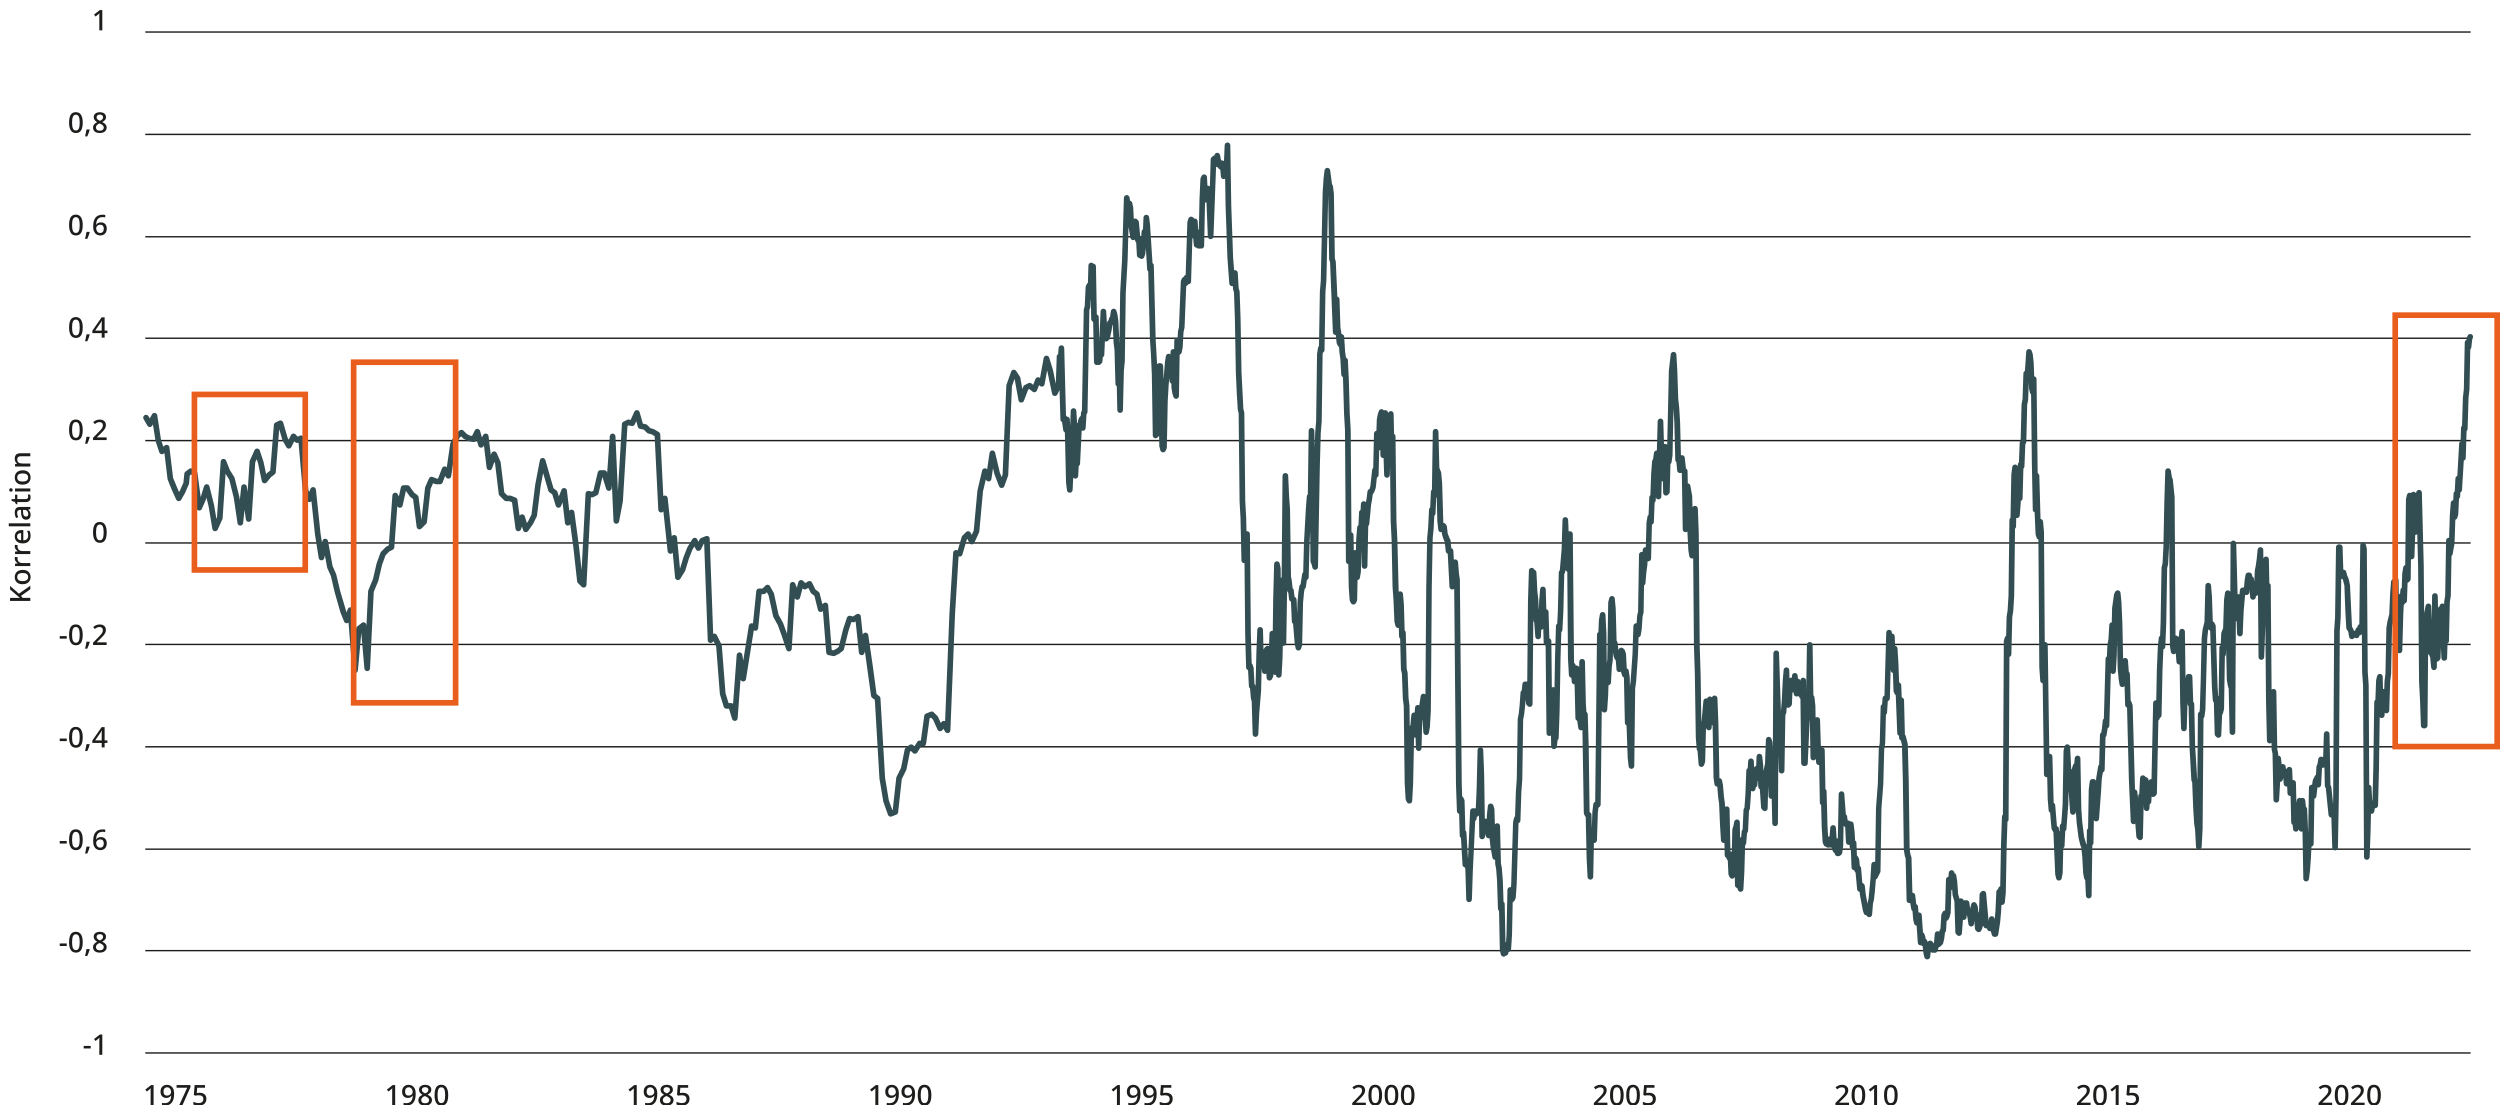 <?xml version="1.0" encoding="UTF-8"?>
<svg xmlns="http://www.w3.org/2000/svg" xmlns:xlink="http://www.w3.org/1999/xlink" id="Ebene_1" width="155.557mm" height="68.776mm" viewBox="0 0 440.948 194.957">
  <defs>
    <style>.cls-1{fill:none;}.cls-2{clip-path:url(#clippath);}.cls-3{fill:#e95d1d;}.cls-4{fill:#324e53;}.cls-5{fill:#1d1d1b;}.cls-6{clip-path:url(#clippath-1);}.cls-7{clip-path:url(#clippath-2);}</style>
    <clipPath id="clippath">
      <rect class="cls-1" width="440.948" height="194.957"></rect>
    </clipPath>
    <clipPath id="clippath-1">
      <rect class="cls-1" width="440.948" height="194.957"></rect>
    </clipPath>
    <clipPath id="clippath-2">
      <rect class="cls-1" width="440.948" height="194.957"></rect>
    </clipPath>
  </defs>
  <g class="cls-2">
    <path class="cls-5" d="m18.041,5.345h-.525v-2.37c0-.127.002-.24.005-.343.003-.102.008-.2.015-.297-.043.047-.088.09-.135.13-.047.04-.1.085-.16.135l-.39.315-.27-.34,1.02-.801h.44v3.57Z"></path>
  </g>
  <g>
    <path class="cls-5" d="m14.591,21.622c0,.387-.04.717-.12.99s-.209.483-.388.63-.413.22-.703.22c-.41,0-.712-.162-.907-.487-.195-.325-.292-.775-.292-1.353,0-.387.039-.717.117-.99.079-.273.206-.482.383-.627.177-.145.41-.218.7-.218.407,0,.71.161.91.482.2.322.3.772.3,1.353Zm-1.88,0c0,.467.05.815.15,1.048.1.231.273.348.52.348.244,0,.417-.115.52-.346.103-.23.155-.58.155-1.05,0-.463-.052-.81-.155-1.042-.103-.232-.276-.348-.52-.348-.247,0-.42.115-.52.348-.1.231-.15.579-.15,1.042Z"></path>
    <path class="cls-5" d="m15.787,22.832l.035.055c-.043.177-.105.371-.185.583-.08.212-.162.407-.245.587h-.385c.047-.193.093-.402.14-.627.046-.225.083-.424.11-.598h.53Z"></path>
    <path class="cls-5" d="m17.607,19.792c.21,0,.397.032.56.098.164.065.292.162.388.29.095.128.143.286.143.473,0,.213-.065.388-.195.524-.13.137-.287.252-.47.346.14.069.269.148.387.237.119.088.213.191.285.31s.107.258.107.418c0,.2-.05.372-.15.518-.1.144-.239.257-.417.337s-.388.12-.627.12c-.387,0-.685-.084-.895-.252-.21-.169-.315-.404-.315-.708,0-.16.033-.301.1-.422.066-.122.155-.227.265-.312.11-.087.23-.16.36-.221-.173-.1-.318-.221-.435-.362s-.175-.32-.175-.537c0-.184.048-.34.145-.468s.227-.225.39-.29c.163-.065.347-.098.55-.098Zm-.69,2.7c0,.16.057.293.17.4.113.106.287.159.52.159.227,0,.399-.052.518-.157.118-.104.178-.24.178-.407,0-.163-.065-.299-.195-.405-.13-.106-.291-.201-.485-.285l-.075-.029c-.204.086-.359.188-.468.302-.108.115-.163.256-.163.423Zm.685-2.285c-.167,0-.303.041-.41.123-.106.081-.16.197-.16.347,0,.167.058.296.172.388.115.092.254.175.417.248.153-.067.285-.148.395-.245s.165-.227.165-.391c0-.149-.053-.266-.16-.347-.106-.082-.247-.123-.42-.123Z"></path>
  </g>
  <g>
    <path class="cls-5" d="m14.591,39.692c0,.387-.04.717-.12.99s-.209.483-.388.63-.413.22-.703.22c-.41,0-.712-.162-.907-.487-.195-.325-.292-.775-.292-1.353,0-.387.039-.717.117-.99.079-.273.206-.482.383-.627.177-.145.41-.218.7-.218.407,0,.71.161.91.482.2.322.3.772.3,1.353Zm-1.88,0c0,.467.05.815.15,1.048.1.231.273.348.52.348.244,0,.417-.115.52-.346.103-.23.155-.58.155-1.05,0-.463-.052-.81-.155-1.042-.103-.232-.276-.348-.52-.348-.247,0-.42.115-.52.348-.1.231-.15.579-.15,1.042Z"></path>
    <path class="cls-5" d="m15.787,40.902l.035.055c-.043.177-.105.371-.185.583-.08.212-.162.407-.245.587h-.385c.047-.193.093-.402.14-.627.046-.225.083-.424.11-.598h.53Z"></path>
    <path class="cls-5" d="m16.427,39.963c0-.207.014-.41.043-.61s.078-.39.15-.567c.072-.179.171-.337.297-.476.127-.138.288-.246.482-.324.195-.079.431-.118.708-.118.07,0,.149.003.238.008s.161.016.217.032v.445c-.064-.021-.132-.035-.207-.045-.075-.01-.149-.016-.222-.016-.23,0-.42.035-.57.105s-.268.167-.355.29c-.086.123-.15.267-.19.43-.04.164-.065.339-.075.525h.03c.073-.117.177-.216.31-.298.133-.081.305-.122.515-.122.31,0,.559.096.747.287.189.191.283.463.283.812,0,.373-.104.669-.312.885-.208.217-.491.325-.848.325-.23,0-.439-.057-.627-.17s-.337-.286-.447-.518c-.11-.231-.165-.525-.165-.882Zm1.235,1.13c.19,0,.345-.062.465-.188.12-.125.18-.319.18-.583,0-.21-.053-.377-.158-.5s-.262-.185-.472-.185c-.144,0-.269.029-.375.09-.107.06-.19.137-.25.23-.06.094-.09.189-.09.285,0,.134.027.266.08.398s.132.24.235.325c.103.085.231.128.385.128Z"></path>
  </g>
  <g>
    <path class="cls-5" d="m14.591,57.763c0,.387-.04.717-.12.99s-.209.483-.388.63-.413.22-.703.22c-.41,0-.712-.162-.907-.487-.195-.325-.292-.775-.292-1.353,0-.387.039-.717.117-.99.079-.273.206-.482.383-.627.177-.145.41-.218.7-.218.407,0,.71.161.91.482.2.322.3.772.3,1.353Zm-1.88,0c0,.467.05.815.15,1.048.1.231.273.348.52.348.244,0,.417-.115.52-.346.103-.23.155-.58.155-1.05,0-.463-.052-.81-.155-1.042-.103-.232-.276-.348-.52-.348-.247,0-.42.115-.52.348-.1.231-.15.579-.15,1.042Z"></path>
    <path class="cls-5" d="m15.787,58.973l.035.055c-.043.177-.105.371-.185.583-.08.212-.162.407-.245.587h-.385c.047-.193.093-.402.14-.627.046-.225.083-.424.11-.598h.53Z"></path>
    <path class="cls-5" d="m18.947,58.763h-.495v.79h-.515v-.79h-1.655v-.42l1.645-2.375h.525v2.345h.495v.45Zm-1.01-.45v-.97c0-.156.002-.304.008-.442.005-.139.011-.254.017-.348h-.02c-.026.066-.06.135-.1.205s-.079.132-.115.185l-.945,1.37h1.155Z"></path>
  </g>
  <g>
    <path class="cls-5" d="m14.591,75.832c0,.387-.04.717-.12.99s-.209.483-.388.63-.413.22-.703.22c-.41,0-.712-.162-.907-.487-.195-.325-.292-.775-.292-1.353,0-.387.039-.717.117-.99.079-.273.206-.482.383-.627.177-.145.41-.218.7-.218.407,0,.71.161.91.482.2.322.3.772.3,1.353Zm-1.88,0c0,.467.05.815.15,1.048.1.231.273.348.52.348.244,0,.417-.115.52-.346.103-.23.155-.58.155-1.05,0-.463-.052-.81-.155-1.042-.103-.232-.276-.348-.52-.348-.247,0-.42.115-.52.348-.1.231-.15.579-.15,1.042Z"></path>
    <path class="cls-5" d="m15.787,77.042l.035.055c-.043.177-.105.371-.185.583-.08.212-.162.407-.245.587h-.385c.047-.193.093-.402.14-.627.046-.225.083-.424.11-.598h.53Z"></path>
    <path class="cls-5" d="m18.812,77.622h-2.4v-.41l.92-.935c.18-.184.33-.343.45-.477s.21-.266.27-.391.09-.261.09-.407c0-.18-.052-.316-.157-.41-.105-.093-.245-.14-.418-.14-.163,0-.31.03-.44.09-.13.06-.265.146-.405.26l-.285-.354c.144-.12.307-.225.49-.312.183-.089.401-.133.655-.133.337,0,.604.087.8.26.196.174.295.405.295.695,0,.19-.039.367-.115.53s-.185.325-.325.484c-.14.16-.305.33-.495.511l-.665.644v.025h1.735v.47Z"></path>
  </g>
  <path class="cls-5" d="m18.817,93.902c0,.387-.04.717-.12.99s-.209.483-.388.63-.413.22-.703.22c-.41,0-.712-.162-.907-.487-.195-.325-.292-.775-.292-1.353,0-.387.039-.717.117-.99.079-.273.206-.482.383-.627.177-.145.41-.218.7-.218.407,0,.71.161.91.482.2.322.3.772.3,1.353Zm-1.88,0c0,.467.05.815.15,1.048.1.231.273.348.52.348.244,0,.417-.115.52-.346.103-.23.155-.58.155-1.05,0-.463-.052-.81-.155-1.042-.103-.232-.276-.348-.52-.348-.247,0-.42.115-.52.348-.1.231-.15.579-.15,1.042Z"></path>
  <g>
    <path class="cls-5" d="m10.531,112.647v-.45h1.24v.45h-1.24Z"></path>
    <path class="cls-5" d="m14.591,111.973c0,.387-.04.717-.12.99s-.209.483-.388.63-.413.22-.703.22c-.41,0-.712-.162-.907-.487-.195-.325-.292-.775-.292-1.353,0-.387.039-.717.117-.99.079-.273.206-.482.383-.627.177-.145.41-.218.7-.218.407,0,.71.161.91.482.2.322.3.772.3,1.353Zm-1.88,0c0,.467.05.815.15,1.048.1.231.273.348.52.348.244,0,.417-.115.52-.346.103-.23.155-.58.155-1.05,0-.463-.052-.81-.155-1.042-.103-.232-.276-.348-.52-.348-.247,0-.42.115-.52.348-.1.231-.15.579-.15,1.042Z"></path>
    <path class="cls-5" d="m15.786,113.183l.035.055c-.043.177-.105.371-.185.583-.08.212-.162.407-.245.587h-.385c.047-.193.093-.402.14-.627.046-.225.083-.424.11-.598h.53Z"></path>
    <path class="cls-5" d="m18.811,113.763h-2.4v-.41l.92-.935c.18-.184.33-.343.45-.477s.21-.266.27-.391.09-.261.09-.407c0-.18-.052-.316-.157-.41-.105-.093-.245-.14-.418-.14-.163,0-.31.03-.44.09-.13.06-.265.146-.405.26l-.285-.354c.144-.12.307-.225.49-.312.183-.089.401-.133.655-.133.337,0,.604.087.8.26.196.174.295.405.295.695,0,.19-.039.367-.115.53s-.185.325-.325.484c-.14.16-.305.33-.495.511l-.665.644v.025h1.735v.47Z"></path>
  </g>
  <g>
    <path class="cls-5" d="m10.531,130.717v-.45h1.24v.45h-1.24Z"></path>
    <path class="cls-5" d="m14.591,130.042c0,.387-.04.717-.12.99s-.209.483-.388.63-.413.22-.703.22c-.41,0-.712-.162-.907-.487-.195-.325-.292-.775-.292-1.353,0-.387.039-.717.117-.99.079-.273.206-.482.383-.627.177-.145.41-.218.7-.218.407,0,.71.161.91.482.2.322.3.772.3,1.353Zm-1.88,0c0,.467.05.815.15,1.048.1.231.273.348.52.348.244,0,.417-.115.52-.346.103-.23.155-.58.155-1.05,0-.463-.052-.81-.155-1.042-.103-.232-.276-.348-.52-.348-.247,0-.42.115-.52.348-.1.231-.15.579-.15,1.042Z"></path>
    <path class="cls-5" d="m15.786,131.252l.035.055c-.043.177-.105.371-.185.583-.08.212-.162.407-.245.587h-.385c.047-.193.093-.402.14-.627.046-.225.083-.424.11-.598h.53Z"></path>
    <path class="cls-5" d="m18.946,131.042h-.495v.79h-.515v-.79h-1.655v-.42l1.645-2.375h.525v2.345h.495v.45Zm-1.01-.45v-.97c0-.156.002-.304.008-.442.005-.139.011-.254.017-.348h-.02c-.026.066-.06.135-.1.205s-.079.132-.115.185l-.945,1.37h1.155Z"></path>
  </g>
  <g>
    <path class="cls-5" d="m10.531,148.787v-.45h1.24v.45h-1.24Z"></path>
    <path class="cls-5" d="m14.591,148.112c0,.387-.04.717-.12.99s-.209.483-.388.63-.413.22-.703.22c-.41,0-.712-.162-.907-.487-.195-.325-.292-.775-.292-1.353,0-.387.039-.717.117-.99.079-.273.206-.482.383-.627.177-.145.41-.218.7-.218.407,0,.71.161.91.482.2.322.3.772.3,1.353Zm-1.88,0c0,.467.05.815.15,1.048.1.231.273.348.52.348.244,0,.417-.115.52-.346.103-.23.155-.58.155-1.05,0-.463-.052-.81-.155-1.042-.103-.232-.276-.348-.52-.348-.247,0-.42.115-.52.348-.1.231-.15.579-.15,1.042Z"></path>
    <path class="cls-5" d="m15.786,149.322l.035.055c-.043.177-.105.371-.185.583-.08.212-.162.407-.245.587h-.385c.047-.193.093-.402.14-.627.046-.225.083-.424.11-.598h.53Z"></path>
    <path class="cls-5" d="m16.426,148.383c0-.207.014-.41.043-.61s.078-.39.15-.567c.072-.179.171-.337.297-.476.127-.138.288-.246.482-.324.195-.079.431-.118.708-.118.07,0,.149.003.238.008s.161.016.217.032v.445c-.064-.021-.132-.035-.207-.045-.075-.01-.149-.016-.222-.016-.23,0-.42.035-.57.105s-.268.167-.355.29c-.086.123-.15.267-.19.43-.04.164-.065.339-.075.525h.03c.073-.117.177-.216.31-.298.133-.081.305-.122.515-.122.31,0,.559.096.747.287.189.191.283.463.283.812,0,.373-.104.669-.312.885-.208.217-.491.325-.848.325-.23,0-.439-.057-.627-.17s-.337-.286-.447-.518c-.11-.231-.165-.525-.165-.882Zm1.235,1.13c.19,0,.345-.062.465-.188.12-.125.18-.319.18-.583,0-.21-.053-.377-.158-.5s-.262-.185-.472-.185c-.144,0-.269.029-.375.09-.107.06-.19.137-.25.23-.06.094-.09.189-.09.285,0,.134.027.266.08.398s.132.24.235.325c.103.085.231.128.385.128Z"></path>
  </g>
  <g>
    <path class="cls-5" d="m10.531,166.857v-.45h1.24v.45h-1.24Z"></path>
    <path class="cls-5" d="m14.591,166.183c0,.387-.04.717-.12.99s-.209.483-.388.63-.413.22-.703.22c-.41,0-.712-.162-.907-.487-.195-.325-.292-.775-.292-1.353,0-.387.039-.717.117-.99.079-.273.206-.482.383-.627.177-.145.41-.218.7-.218.407,0,.71.161.91.482.2.322.3.772.3,1.353Zm-1.88,0c0,.467.05.815.15,1.048.1.231.273.348.52.348.244,0,.417-.115.52-.346.103-.23.155-.58.155-1.05,0-.463-.052-.81-.155-1.042-.103-.232-.276-.348-.52-.348-.247,0-.42.115-.52.348-.1.231-.15.579-.15,1.042Z"></path>
    <path class="cls-5" d="m15.786,167.393l.035.055c-.043.177-.105.371-.185.583-.08.212-.162.407-.245.587h-.385c.047-.193.093-.402.14-.627.046-.225.083-.424.11-.598h.53Z"></path>
    <path class="cls-5" d="m17.606,164.352c.21,0,.397.032.56.098.164.065.292.162.388.29.095.128.143.286.143.473,0,.213-.065.388-.195.524-.13.137-.287.252-.47.346.14.069.269.148.387.237.119.088.213.191.285.31s.107.258.107.418c0,.2-.05.372-.15.518-.1.144-.239.257-.417.337s-.388.12-.627.12c-.387,0-.685-.084-.895-.252-.21-.169-.315-.404-.315-.708,0-.16.033-.301.1-.422.066-.122.155-.227.265-.312.11-.087.23-.16.36-.221-.173-.1-.318-.221-.435-.362s-.175-.32-.175-.537c0-.184.048-.34.145-.468s.227-.225.39-.29c.163-.065.347-.098.55-.098Zm-.69,2.7c0,.16.057.293.17.4.113.106.287.159.52.159.227,0,.399-.052.518-.157.118-.104.178-.24.178-.407,0-.163-.065-.299-.195-.405-.13-.106-.291-.201-.485-.285l-.075-.029c-.204.086-.359.188-.468.302-.108.115-.163.256-.163.423Zm.685-2.285c-.167,0-.303.041-.41.123-.106.081-.16.197-.16.347,0,.167.058.296.172.388.115.092.254.175.417.248.153-.067.285-.148.395-.245s.165-.227.165-.391c0-.149-.053-.266-.16-.347-.106-.082-.247-.123-.42-.123Z"></path>
  </g>
  <g>
    <path class="cls-5" d="m14.756,184.927v-.45h1.24v.45h-1.24Z"></path>
    <path class="cls-5" d="m18.041,186.042h-.525v-2.37c0-.127.002-.24.005-.343.003-.102.008-.2.015-.297-.043.047-.088.09-.135.13-.047.04-.1.085-.16.135l-.39.315-.27-.34,1.02-.801h.44v3.57Z"></path>
  </g>
  <g class="cls-6">
    <g>
      <path class="cls-5" d="m27.088,194.957h-.525v-2.37c0-.127.002-.24.005-.343.003-.102.008-.2.015-.297-.043.047-.088.09-.135.13-.047.04-.1.085-.16.135l-.39.315-.27-.34,1.02-.801h.44v3.57Z"></path>
      <path class="cls-5" d="m30.713,192.912c0,.203-.014.406-.043.607-.028.202-.079.392-.15.57-.072.178-.171.336-.298.475-.127.139-.288.247-.485.325s-.433.117-.71.117c-.067,0-.146-.003-.237-.01-.092-.007-.166-.019-.223-.035v-.445c.064.021.134.035.212.046.079.01.154.015.228.015.23,0,.42-.034.57-.102.15-.068.268-.164.355-.287.086-.124.15-.267.19-.428.04-.162.063-.336.07-.522h-.03c-.074.113-.175.211-.305.292-.13.082-.305.123-.525.123-.307,0-.554-.096-.74-.288-.186-.191-.28-.461-.28-.808,0-.376.105-.673.315-.89s.492-.325.845-.325c.231,0,.44.057.628.17.188.113.337.286.447.518.11.232.165.526.165.883Zm-1.235-1.135c-.19,0-.345.064-.465.19-.12.127-.18.32-.18.58,0,.214.052.382.155.505.103.124.26.185.47.185.146,0,.274-.03.382-.09.108-.06.192-.137.25-.231.058-.093.087-.19.087-.29,0-.133-.026-.265-.077-.395-.052-.131-.13-.238-.235-.325s-.234-.13-.387-.13Z"></path>
      <path class="cls-5" d="m31.593,194.957l1.425-3.1h-1.875v-.471h2.445v.38l-1.42,3.19h-.575Z"></path>
      <path class="cls-5" d="m35.219,192.742c.353,0,.638.092.855.274.216.184.325.445.325.785,0,.377-.118.672-.355.886-.237.213-.572.319-1.005.319-.186,0-.361-.017-.522-.05s-.299-.082-.413-.144v-.485c.12.07.266.127.438.17s.336.065.493.065c.25,0,.45-.058.6-.173.15-.115.225-.294.225-.538,0-.216-.067-.382-.202-.497-.135-.115-.348-.173-.638-.173-.093,0-.197.009-.312.025-.115.017-.207.033-.277.05l-.245-.144.135-1.726h1.835v.471h-1.375l-.08.935c.057-.01.128-.021.215-.032.086-.012.189-.018.305-.018Z"></path>
    </g>
    <g>
      <path class="cls-5" d="m69.698,194.957h-.525v-2.37c0-.127.002-.24.005-.343.003-.102.008-.2.015-.297-.043.047-.088.09-.135.13-.047.04-.1.085-.16.135l-.39.315-.27-.34,1.02-.801h.44v3.57Z"></path>
      <path class="cls-5" d="m73.323,192.912c0,.203-.014.406-.043.607-.028.202-.079.392-.15.57-.072.178-.171.336-.298.475-.127.139-.288.247-.485.325s-.433.117-.71.117c-.067,0-.146-.003-.237-.01-.092-.007-.166-.019-.223-.035v-.445c.064.021.134.035.212.046.079.01.154.015.228.015.23,0,.42-.034.57-.102.15-.068.268-.164.355-.287.086-.124.15-.267.19-.428.04-.162.063-.336.07-.522h-.03c-.074.113-.175.211-.305.292-.13.082-.305.123-.525.123-.307,0-.554-.096-.74-.288-.186-.191-.28-.461-.28-.808,0-.376.105-.673.315-.89s.492-.325.845-.325c.231,0,.44.057.628.17.188.113.337.286.447.518.11.232.165.526.165.883Zm-1.235-1.135c-.19,0-.345.064-.465.19-.12.127-.18.32-.18.58,0,.214.052.382.155.505.103.124.26.185.47.185.146,0,.274-.03.382-.09.108-.06.192-.137.25-.231.058-.093.087-.19.087-.29,0-.133-.026-.265-.077-.395-.052-.131-.13-.238-.235-.325s-.234-.13-.387-.13Z"></path>
      <path class="cls-5" d="m74.983,191.337c.21,0,.397.032.56.098.164.065.292.162.388.29.095.128.143.286.143.473,0,.213-.065.388-.195.524-.13.137-.287.252-.47.346.14.069.269.148.387.237.119.088.213.191.285.31s.107.258.107.418c0,.2-.05.372-.15.518-.1.144-.239.257-.417.337s-.388.12-.627.12c-.387,0-.685-.084-.895-.252-.21-.169-.315-.404-.315-.708,0-.16.033-.301.1-.422.066-.122.155-.227.265-.312.11-.087.23-.16.36-.221-.173-.1-.318-.221-.435-.362s-.175-.32-.175-.537c0-.184.048-.34.145-.468s.227-.225.39-.29c.163-.065.347-.098.55-.098Zm-.69,2.7c0,.16.057.293.17.4.113.106.287.159.52.159.227,0,.399-.052.518-.157.118-.104.178-.24.178-.407,0-.163-.065-.299-.195-.405-.13-.106-.291-.201-.485-.285l-.075-.029c-.204.086-.359.188-.468.302-.108.115-.163.256-.163.423Zm.685-2.285c-.167,0-.303.041-.41.123-.106.081-.16.197-.16.347,0,.167.058.296.172.388.115.092.254.175.417.248.153-.067.285-.148.395-.245s.165-.227.165-.391c0-.149-.053-.266-.16-.347-.106-.082-.247-.123-.42-.123Z"></path>
      <path class="cls-5" d="m79.053,193.167c0,.387-.04.717-.12.99s-.209.483-.388.63-.413.22-.703.22c-.41,0-.712-.162-.907-.487-.195-.325-.292-.775-.292-1.353,0-.387.039-.717.117-.99.079-.273.206-.482.383-.627.177-.145.41-.218.7-.218.407,0,.71.161.91.482.2.322.3.772.3,1.353Zm-1.88,0c0,.467.05.815.15,1.048.1.231.273.348.52.348.244,0,.417-.115.52-.346.103-.23.155-.58.155-1.05,0-.463-.052-.81-.155-1.042-.103-.232-.276-.348-.52-.348-.247,0-.42.115-.52.348-.1.231-.15.579-.15,1.042Z"></path>
    </g>
    <g>
      <path class="cls-5" d="m112.308,194.957h-.525v-2.37c0-.127.002-.24.005-.343.003-.102.008-.2.015-.297-.043.047-.088.09-.135.13-.047.04-.1.085-.16.135l-.39.315-.27-.34,1.02-.801h.44v3.57Z"></path>
      <path class="cls-5" d="m115.933,192.912c0,.203-.014.406-.043.607-.028.202-.079.392-.15.57-.072.178-.171.336-.298.475-.127.139-.288.247-.485.325s-.433.117-.71.117c-.067,0-.146-.003-.237-.01-.092-.007-.166-.019-.223-.035v-.445c.064.021.134.035.212.046.079.01.154.015.228.015.23,0,.42-.034.57-.102.15-.068.268-.164.355-.287.086-.124.15-.267.19-.428.04-.162.063-.336.07-.522h-.03c-.074.113-.175.211-.305.292-.13.082-.305.123-.525.123-.307,0-.554-.096-.74-.288-.186-.191-.28-.461-.28-.808,0-.376.105-.673.315-.89s.492-.325.845-.325c.231,0,.44.057.628.17.188.113.337.286.447.518.11.232.165.526.165.883Zm-1.235-1.135c-.19,0-.345.064-.465.19-.12.127-.18.32-.18.58,0,.214.052.382.155.505.103.124.26.185.47.185.146,0,.274-.03.382-.09.108-.06.192-.137.25-.231.058-.093.087-.19.087-.29,0-.133-.026-.265-.077-.395-.052-.131-.13-.238-.235-.325s-.234-.13-.387-.13Z"></path>
      <path class="cls-5" d="m117.593,191.337c.21,0,.397.032.56.098.164.065.292.162.388.29.095.128.143.286.143.473,0,.213-.065.388-.195.524-.13.137-.287.252-.47.346.14.069.269.148.387.237.119.088.213.191.285.31s.107.258.107.418c0,.2-.05.372-.15.518-.1.144-.239.257-.417.337s-.388.12-.627.12c-.387,0-.685-.084-.895-.252-.21-.169-.315-.404-.315-.708,0-.16.033-.301.1-.422.066-.122.155-.227.265-.312.11-.087.23-.16.36-.221-.173-.1-.318-.221-.435-.362s-.175-.32-.175-.537c0-.184.048-.34.145-.468s.227-.225.39-.29c.163-.065.347-.098.55-.098Zm-.69,2.7c0,.16.057.293.17.4.113.106.287.159.52.159.227,0,.399-.052.518-.157.118-.104.178-.24.178-.407,0-.163-.065-.299-.195-.405-.13-.106-.291-.201-.485-.285l-.075-.029c-.204.086-.359.188-.468.302-.108.115-.163.256-.163.423Zm.685-2.285c-.167,0-.303.041-.41.123-.106.081-.16.197-.16.347,0,.167.058.296.172.388.115.092.254.175.417.248.153-.067.285-.148.395-.245s.165-.227.165-.391c0-.149-.053-.266-.16-.347-.106-.082-.247-.123-.42-.123Z"></path>
      <path class="cls-5" d="m120.439,192.742c.353,0,.638.092.855.274.216.184.325.445.325.785,0,.377-.118.672-.355.886-.237.213-.572.319-1.005.319-.186,0-.361-.017-.522-.05s-.299-.082-.413-.144v-.485c.12.07.266.127.438.17s.336.065.493.065c.25,0,.45-.058.6-.173.15-.115.225-.294.225-.538,0-.216-.067-.382-.202-.497-.135-.115-.348-.173-.638-.173-.093,0-.197.009-.312.025-.115.017-.207.033-.277.05l-.245-.144.135-1.726h1.835v.471h-1.375l-.08.935c.057-.01.128-.021.215-.032.086-.012.189-.018.305-.018Z"></path>
    </g>
    <g>
      <path class="cls-5" d="m154.918,194.957h-.525v-2.37c0-.127.002-.24.005-.343.003-.102.008-.2.015-.297-.043.047-.088.09-.135.13-.047.04-.1.085-.16.135l-.39.315-.27-.34,1.02-.801h.44v3.57Z"></path>
      <path class="cls-5" d="m158.543,192.912c0,.203-.014.406-.043.607-.028.202-.079.392-.15.57-.072.178-.171.336-.298.475-.127.139-.288.247-.485.325s-.433.117-.71.117c-.067,0-.146-.003-.237-.01-.092-.007-.166-.019-.223-.035v-.445c.064.021.134.035.212.046.079.01.154.015.228.015.23,0,.42-.034.57-.102.15-.068.268-.164.355-.287.086-.124.15-.267.19-.428.04-.162.063-.336.07-.522h-.03c-.074.113-.175.211-.305.292-.13.082-.305.123-.525.123-.307,0-.554-.096-.74-.288-.186-.191-.28-.461-.28-.808,0-.376.105-.673.315-.89s.492-.325.845-.325c.231,0,.44.057.628.17.188.113.337.286.447.518.11.232.165.526.165.883Zm-1.235-1.135c-.19,0-.345.064-.465.19-.12.127-.18.32-.18.58,0,.214.052.382.155.505.103.124.26.185.47.185.146,0,.274-.03.382-.09.108-.06.192-.137.25-.231.058-.093.087-.19.087-.29,0-.133-.026-.265-.077-.395-.052-.131-.13-.238-.235-.325s-.234-.13-.387-.13Z"></path>
      <path class="cls-5" d="m161.403,192.912c0,.203-.014.406-.043.607-.028.202-.079.392-.15.57-.072.178-.171.336-.298.475-.127.139-.288.247-.485.325s-.433.117-.71.117c-.067,0-.146-.003-.237-.01-.092-.007-.166-.019-.223-.035v-.445c.064.021.134.035.212.046.079.01.154.015.228.015.23,0,.42-.034.57-.102.15-.068.268-.164.355-.287.086-.124.15-.267.19-.428.04-.162.063-.336.07-.522h-.03c-.074.113-.175.211-.305.292-.13.082-.305.123-.525.123-.307,0-.554-.096-.74-.288-.186-.191-.28-.461-.28-.808,0-.376.105-.673.315-.89s.492-.325.845-.325c.231,0,.44.057.628.17.188.113.337.286.447.518.11.232.165.526.165.883Zm-1.235-1.135c-.19,0-.345.064-.465.19-.12.127-.18.32-.18.58,0,.214.052.382.155.505.103.124.26.185.47.185.146,0,.274-.03.382-.09.108-.06.192-.137.25-.231.058-.093.087-.19.087-.29,0-.133-.026-.265-.077-.395-.052-.131-.13-.238-.235-.325s-.234-.13-.387-.13Z"></path>
      <path class="cls-5" d="m164.273,193.167c0,.387-.04.717-.12.99s-.209.483-.388.63-.413.22-.703.22c-.41,0-.712-.162-.907-.487-.195-.325-.292-.775-.292-1.353,0-.387.039-.717.117-.99.079-.273.206-.482.383-.627.177-.145.41-.218.7-.218.407,0,.71.161.91.482.2.322.3.772.3,1.353Zm-1.88,0c0,.467.05.815.15,1.048.1.231.273.348.52.348.244,0,.417-.115.52-.346.103-.23.155-.58.155-1.05,0-.463-.052-.81-.155-1.042-.103-.232-.276-.348-.52-.348-.247,0-.42.115-.52.348-.1.231-.15.579-.15,1.042Z"></path>
    </g>
    <g>
      <path class="cls-5" d="m197.528,194.957h-.525v-2.37c0-.127.002-.24.005-.343.003-.102.008-.2.015-.297-.043.047-.088.09-.135.13-.047.04-.1.085-.16.135l-.39.315-.27-.34,1.02-.801h.44v3.57Z"></path>
      <path class="cls-5" d="m201.153,192.912c0,.203-.014.406-.043.607-.028.202-.079.392-.15.57-.072.178-.171.336-.298.475-.127.139-.288.247-.485.325s-.433.117-.71.117c-.067,0-.146-.003-.237-.01-.092-.007-.166-.019-.223-.035v-.445c.064.021.134.035.212.046.079.01.154.015.228.015.23,0,.42-.034.57-.102.15-.068.268-.164.355-.287.086-.124.15-.267.19-.428.04-.162.063-.336.07-.522h-.03c-.074.113-.175.211-.305.292-.13.082-.305.123-.525.123-.307,0-.554-.096-.74-.288-.186-.191-.28-.461-.28-.808,0-.376.105-.673.315-.89s.492-.325.845-.325c.231,0,.44.057.628.17.188.113.337.286.447.518.11.232.165.526.165.883Zm-1.235-1.135c-.19,0-.345.064-.465.19-.12.127-.18.32-.18.58,0,.214.052.382.155.505.103.124.26.185.47.185.146,0,.274-.03.382-.09.108-.06.192-.137.25-.231.058-.093.087-.19.087-.29,0-.133-.026-.265-.077-.395-.052-.131-.13-.238-.235-.325s-.234-.13-.387-.13Z"></path>
      <path class="cls-5" d="m204.013,192.912c0,.203-.014.406-.043.607-.028.202-.079.392-.15.57-.072.178-.171.336-.298.475-.127.139-.288.247-.485.325s-.433.117-.71.117c-.067,0-.146-.003-.237-.01-.092-.007-.166-.019-.223-.035v-.445c.064.021.134.035.212.046.079.01.154.015.228.015.23,0,.42-.034.57-.102.15-.068.268-.164.355-.287.086-.124.15-.267.19-.428.04-.162.063-.336.07-.522h-.03c-.074.113-.175.211-.305.292-.13.082-.305.123-.525.123-.307,0-.554-.096-.74-.288-.186-.191-.28-.461-.28-.808,0-.376.105-.673.315-.89s.492-.325.845-.325c.231,0,.44.057.628.17.188.113.337.286.447.518.11.232.165.526.165.883Zm-1.235-1.135c-.19,0-.345.064-.465.19-.12.127-.18.32-.18.58,0,.214.052.382.155.505.103.124.26.185.47.185.146,0,.274-.03.382-.09.108-.06.192-.137.25-.231.058-.093.087-.19.087-.29,0-.133-.026-.265-.077-.395-.052-.131-.13-.238-.235-.325s-.234-.13-.387-.13Z"></path>
      <path class="cls-5" d="m205.659,192.742c.353,0,.638.092.855.274.216.184.325.445.325.785,0,.377-.118.672-.355.886-.237.213-.572.319-1.005.319-.186,0-.361-.017-.522-.05s-.299-.082-.413-.144v-.485c.12.07.266.127.438.17s.336.065.493.065c.25,0,.45-.058.6-.173.15-.115.225-.294.225-.538,0-.216-.067-.382-.202-.497-.135-.115-.348-.173-.638-.173-.093,0-.197.009-.312.025-.115.017-.207.033-.277.05l-.245-.144.135-1.726h1.835v.471h-1.375l-.08.935c.057-.01.128-.021.215-.032.086-.012.189-.018.305-.018Z"></path>
    </g>
    <g>
      <path class="cls-5" d="m240.908,194.957h-2.4v-.41l.92-.935c.18-.184.33-.343.45-.477s.21-.266.27-.391.09-.261.09-.407c0-.18-.052-.316-.157-.41-.105-.093-.245-.14-.418-.14-.163,0-.31.03-.44.09-.13.06-.265.146-.405.26l-.285-.354c.144-.12.307-.225.49-.312.183-.089.401-.133.655-.133.337,0,.604.087.8.26.196.174.295.405.295.695,0,.19-.039.367-.115.53s-.185.325-.325.484c-.14.16-.305.33-.495.511l-.665.644v.025h1.735v.47Z"></path>
      <path class="cls-5" d="m243.773,193.167c0,.387-.04.717-.12.99s-.209.483-.388.63-.413.22-.703.22c-.41,0-.712-.162-.907-.487-.195-.325-.292-.775-.292-1.353,0-.387.039-.717.117-.99.079-.273.206-.482.383-.627.177-.145.41-.218.7-.218.407,0,.71.161.91.482.2.322.3.772.3,1.353Zm-1.88,0c0,.467.05.815.15,1.048.1.231.273.348.52.348.244,0,.417-.115.52-.346.103-.23.155-.58.155-1.05,0-.463-.052-.81-.155-1.042-.103-.232-.276-.348-.52-.348-.247,0-.42.115-.52.348-.1.231-.15.579-.15,1.042Z"></path>
      <path class="cls-5" d="m246.633,193.167c0,.387-.04.717-.12.99s-.209.483-.388.63-.413.22-.703.22c-.41,0-.712-.162-.907-.487-.195-.325-.292-.775-.292-1.353,0-.387.039-.717.117-.99.079-.273.206-.482.383-.627.177-.145.41-.218.7-.218.407,0,.71.161.91.482.2.322.3.772.3,1.353Zm-1.88,0c0,.467.05.815.15,1.048.1.231.273.348.52.348.244,0,.417-.115.52-.346.103-.23.155-.58.155-1.05,0-.463-.052-.81-.155-1.042-.103-.232-.276-.348-.52-.348-.247,0-.42.115-.52.348-.1.231-.15.579-.15,1.042Z"></path>
      <path class="cls-5" d="m249.493,193.167c0,.387-.04.717-.12.99s-.209.483-.388.63-.413.22-.703.22c-.41,0-.712-.162-.907-.487-.195-.325-.292-.775-.292-1.353,0-.387.039-.717.117-.99.079-.273.206-.482.383-.627.177-.145.41-.218.7-.218.407,0,.71.161.91.482.2.322.3.772.3,1.353Zm-1.88,0c0,.467.05.815.15,1.048.1.231.273.348.52.348.244,0,.417-.115.52-.346.103-.23.155-.58.155-1.05,0-.463-.052-.81-.155-1.042-.103-.232-.276-.348-.52-.348-.247,0-.42.115-.52.348-.1.231-.15.579-.15,1.042Z"></path>
    </g>
    <g>
      <path class="cls-5" d="m283.518,194.957h-2.4v-.41l.92-.935c.18-.184.33-.343.45-.477s.21-.266.27-.391.09-.261.09-.407c0-.18-.052-.316-.157-.41-.105-.093-.245-.14-.418-.14-.163,0-.31.03-.44.09-.13.06-.265.146-.405.26l-.285-.354c.144-.12.307-.225.49-.312.183-.089.401-.133.655-.133.337,0,.604.087.8.26.196.174.295.405.295.695,0,.19-.039.367-.115.53s-.185.325-.325.484c-.14.16-.305.33-.495.511l-.665.644v.025h1.735v.47Z"></path>
      <path class="cls-5" d="m286.383,193.167c0,.387-.04.717-.12.99s-.209.483-.388.63-.413.22-.703.22c-.41,0-.712-.162-.907-.487-.195-.325-.292-.775-.292-1.353,0-.387.039-.717.117-.99.079-.273.206-.482.383-.627.177-.145.41-.218.7-.218.407,0,.71.161.91.482.2.322.3.772.3,1.353Zm-1.88,0c0,.467.05.815.15,1.048.1.231.273.348.52.348.244,0,.417-.115.52-.346.103-.23.155-.58.155-1.05,0-.463-.052-.81-.155-1.042-.103-.232-.276-.348-.52-.348-.247,0-.42.115-.52.348-.1.231-.15.579-.15,1.042Z"></path>
      <path class="cls-5" d="m289.243,193.167c0,.387-.04.717-.12.99s-.209.483-.388.63-.413.22-.703.22c-.41,0-.712-.162-.907-.487-.195-.325-.292-.775-.292-1.353,0-.387.039-.717.117-.99.079-.273.206-.482.383-.627.177-.145.41-.218.7-.218.407,0,.71.161.91.482.2.322.3.772.3,1.353Zm-1.88,0c0,.467.05.815.15,1.048.1.231.273.348.52.348.244,0,.417-.115.52-.346.103-.23.155-.58.155-1.05,0-.463-.052-.81-.155-1.042-.103-.232-.276-.348-.52-.348-.247,0-.42.115-.52.348-.1.231-.15.579-.15,1.042Z"></path>
      <path class="cls-5" d="m290.878,192.742c.353,0,.638.092.855.274.216.184.325.445.325.785,0,.377-.118.672-.355.886-.237.213-.572.319-1.005.319-.186,0-.361-.017-.522-.05s-.299-.082-.413-.144v-.485c.12.07.266.127.438.17s.336.065.493.065c.25,0,.45-.058.6-.173.15-.115.225-.294.225-.538,0-.216-.067-.382-.202-.497-.135-.115-.348-.173-.638-.173-.093,0-.197.009-.312.025-.115.017-.207.033-.277.05l-.245-.144.135-1.726h1.835v.471h-1.375l-.08.935c.057-.01.128-.021.215-.032.086-.012.189-.018.305-.018Z"></path>
    </g>
    <g>
      <path class="cls-5" d="m326.128,194.957h-2.399v-.41l.92-.935c.18-.184.33-.343.449-.477.12-.135.21-.266.271-.391.06-.125.09-.261.09-.407,0-.18-.053-.316-.157-.41-.105-.093-.244-.14-.418-.14-.163,0-.31.03-.44.09-.13.06-.266.146-.405.26l-.285-.354c.144-.12.307-.225.49-.312.184-.089.401-.133.655-.133.336,0,.603.087.8.26.196.174.295.405.295.695,0,.19-.038.367-.115.53-.076.163-.185.325-.325.484-.14.16-.305.33-.495.511l-.665.644v.025h1.735v.47Z"></path>
      <path class="cls-5" d="m328.993,193.167c0,.387-.04.717-.12.99s-.209.483-.387.63c-.179.146-.413.22-.703.22-.41,0-.712-.162-.907-.487s-.293-.775-.293-1.353c0-.387.039-.717.118-.99.078-.273.205-.482.382-.627.177-.145.41-.218.7-.218.407,0,.71.161.91.482.2.322.3.772.3,1.353Zm-1.88,0c0,.467.05.815.15,1.048.1.231.273.348.519.348.243,0,.417-.115.52-.346.102-.23.154-.58.154-1.05,0-.463-.052-.81-.154-1.042-.103-.232-.277-.348-.52-.348-.246,0-.42.115-.519.348-.101.231-.15.579-.15,1.042Z"></path>
      <path class="cls-5" d="m331.078,194.957h-.525v-2.37c0-.127.002-.24.005-.343.004-.102.009-.2.016-.297-.044.047-.089.09-.136.13s-.1.085-.16.135l-.39.315-.27-.34,1.02-.801h.44v3.57Z"></path>
      <path class="cls-5" d="m334.713,193.167c0,.387-.04.717-.12.99s-.209.483-.387.63c-.179.146-.413.22-.703.22-.41,0-.712-.162-.907-.487s-.293-.775-.293-1.353c0-.387.039-.717.118-.99.078-.273.205-.482.382-.627.177-.145.41-.218.7-.218.407,0,.71.161.91.482.2.322.3.772.3,1.353Zm-1.88,0c0,.467.05.815.15,1.048.1.231.273.348.519.348.243,0,.417-.115.52-.346.102-.23.154-.58.154-1.05,0-.463-.052-.81-.154-1.042-.103-.232-.277-.348-.52-.348-.246,0-.42.115-.519.348-.101.231-.15.579-.15,1.042Z"></path>
    </g>
    <g>
      <path class="cls-5" d="m368.738,194.957h-2.399v-.41l.92-.935c.18-.184.33-.343.449-.477.12-.135.21-.266.271-.391.06-.125.09-.261.09-.407,0-.18-.053-.316-.157-.41-.105-.093-.244-.14-.418-.14-.163,0-.31.03-.44.09-.13.06-.266.146-.405.26l-.285-.354c.144-.12.307-.225.49-.312.184-.089.401-.133.655-.133.336,0,.603.087.8.26.196.174.295.405.295.695,0,.19-.038.367-.115.53-.076.163-.185.325-.325.484-.14.16-.305.33-.495.511l-.665.644v.025h1.735v.47Z"></path>
      <path class="cls-5" d="m371.604,193.167c0,.387-.04.717-.12.99s-.209.483-.387.63c-.179.146-.413.22-.703.22-.41,0-.712-.162-.907-.487s-.293-.775-.293-1.353c0-.387.039-.717.118-.99.078-.273.205-.482.382-.627.177-.145.41-.218.7-.218.407,0,.71.161.91.482.2.322.3.772.3,1.353Zm-1.88,0c0,.467.05.815.15,1.048.1.231.273.348.519.348.243,0,.417-.115.52-.346.102-.23.154-.58.154-1.05,0-.463-.052-.81-.154-1.042-.103-.232-.277-.348-.52-.348-.246,0-.42.115-.519.348-.101.231-.15.579-.15,1.042Z"></path>
      <path class="cls-5" d="m373.689,194.957h-.525v-2.37c0-.127.002-.24.005-.343.004-.102.009-.2.016-.297-.044.047-.089.09-.136.13s-.1.085-.16.135l-.39.315-.27-.34,1.02-.801h.44v3.57Z"></path>
      <path class="cls-5" d="m376.099,192.742c.353,0,.638.092.855.274.217.184.325.445.325.785,0,.377-.118.672-.354.886-.237.213-.572.319-1.005.319-.188,0-.361-.017-.523-.05-.161-.033-.299-.082-.412-.144v-.485c.12.07.266.127.438.17s.336.065.492.065c.25,0,.45-.058.601-.173.149-.115.225-.294.225-.538,0-.216-.067-.382-.202-.497s-.348-.173-.638-.173c-.094,0-.197.009-.312.025s-.207.033-.277.05l-.245-.144.135-1.726h1.835v.471h-1.375l-.08.935c.057-.01.129-.021.216-.032.086-.012.188-.018.305-.018Z"></path>
    </g>
    <g>
      <path class="cls-5" d="m411.349,194.957h-2.399v-.41l.92-.935c.18-.184.33-.343.449-.477.12-.135.21-.266.271-.391.06-.125.09-.261.09-.407,0-.18-.053-.316-.157-.41-.105-.093-.244-.14-.418-.14-.163,0-.31.03-.44.09-.13.06-.266.146-.405.26l-.285-.354c.144-.12.307-.225.49-.312.184-.089.401-.133.655-.133.336,0,.603.087.8.26.196.174.295.405.295.695,0,.19-.038.367-.115.53-.076.163-.185.325-.325.484-.14.16-.305.33-.495.511l-.665.644v.025h1.735v.47Z"></path>
      <path class="cls-5" d="m414.214,193.167c0,.387-.04.717-.12.99s-.209.483-.387.63c-.179.146-.413.22-.703.22-.41,0-.712-.162-.907-.487s-.293-.775-.293-1.353c0-.387.039-.717.118-.99.078-.273.205-.482.382-.627.177-.145.41-.218.7-.218.407,0,.71.161.91.482.2.322.3.772.3,1.353Zm-1.88,0c0,.467.05.815.15,1.048.1.231.273.348.519.348.243,0,.417-.115.52-.346.102-.23.154-.58.154-1.05,0-.463-.052-.81-.154-1.042-.103-.232-.277-.348-.52-.348-.246,0-.42.115-.519.348-.101.231-.15.579-.15,1.042Z"></path>
      <path class="cls-5" d="m417.068,194.957h-2.399v-.41l.92-.935c.18-.184.33-.343.449-.477.12-.135.21-.266.271-.391.06-.125.09-.261.09-.407,0-.18-.053-.316-.157-.41-.105-.093-.244-.14-.418-.14-.163,0-.31.03-.44.09-.13.06-.266.146-.405.26l-.285-.354c.144-.12.307-.225.49-.312.184-.089.401-.133.655-.133.336,0,.603.087.8.26.196.174.295.405.295.695,0,.19-.038.367-.115.53-.076.163-.185.325-.325.484-.14.16-.305.33-.495.511l-.665.644v.025h1.735v.47Z"></path>
      <path class="cls-5" d="m419.934,193.167c0,.387-.04.717-.12.99s-.209.483-.387.63c-.179.146-.413.22-.703.22-.41,0-.712-.162-.907-.487s-.293-.775-.293-1.353c0-.387.039-.717.118-.99.078-.273.205-.482.382-.627.177-.145.41-.218.7-.218.407,0,.71.161.91.482.2.322.3.772.3,1.353Zm-1.88,0c0,.467.05.815.15,1.048.1.231.273.348.519.348.243,0,.417-.115.52-.346.102-.23.154-.58.154-1.05,0-.463-.052-.81-.154-1.042-.103-.232-.277-.348-.52-.348-.246,0-.42.115-.519.348-.101.231-.15.579-.15,1.042Z"></path>
    </g>
    <g>
      <path class="cls-5" d="m5.345,103.308v.625l-1.645,1.17.289.35h1.355v.54H1.774v-.54h1.726c-.101-.083-.2-.17-.3-.26-.101-.09-.202-.177-.306-.26l-1.12-.965v-.62l1.56,1.365,2.01-1.405Z"></path>
      <path class="cls-5" d="m3.995,100.517c.446,0,.791.115,1.034.345.244.23.365.54.365.93,0,.244-.054.46-.162.647-.108.189-.267.337-.476.445-.208.108-.462.163-.762.163-.447,0-.791-.113-1.033-.34-.241-.227-.362-.537-.362-.93,0-.247.055-.464.163-.653.107-.188.266-.336.472-.445.207-.108.46-.163.761-.163Zm0,1.985c.303,0,.54-.057.71-.172.17-.115.255-.297.255-.547s-.085-.433-.255-.547c-.17-.115-.407-.173-.71-.173-.307,0-.543.058-.708.173-.165.115-.247.299-.247.552,0,.25.082.432.247.545s.401.17.708.17Z"></path>
      <path class="cls-5" d="m2.6,98.517c0-.106.009-.205.025-.295l.495.055c-.023.086-.035.177-.035.27,0,.137.033.263.1.38s.163.211.288.282c.125.072.275.108.452.108h1.42v.53h-2.695v-.42l.48-.07v-.02c-.144-.084-.268-.195-.373-.335-.104-.14-.157-.302-.157-.485Z"></path>
      <path class="cls-5" d="m2.6,96.392c0-.106.009-.205.025-.295l.495.055c-.023.086-.035.177-.035.27,0,.137.033.263.1.38s.163.211.288.282c.125.072.275.108.452.108h1.42v.53h-2.695v-.42l.48-.07v-.02c-.144-.084-.268-.195-.373-.335-.104-.14-.157-.302-.157-.485Z"></path>
      <path class="cls-5" d="m2.6,94.633c0-.353.109-.631.327-.835.219-.203.517-.305.893-.305h.29v1.81c.277-.006.488-.079.636-.217.146-.138.22-.333.22-.583,0-.173-.016-.328-.048-.462-.031-.135-.079-.274-.143-.417h.44c.064.137.109.273.138.41.028.137.042.3.042.49,0,.26-.052.49-.155.69-.102.2-.256.356-.46.467-.203.112-.456.168-.76.168-.303,0-.56-.051-.769-.153-.21-.102-.371-.243-.482-.425-.112-.182-.168-.394-.168-.638Zm.41,0c0,.19.061.343.185.458.124.115.299.183.525.203v-1.27c-.21.003-.381.054-.513.152-.132.099-.197.251-.197.458Z"></path>
      <path class="cls-5" d="m5.345,92.303v.53H1.545v-.53h3.8Z"></path>
      <path class="cls-5" d="m2.6,90.428c0-.337.074-.589.223-.757.148-.169.381-.253.697-.253h1.825v.375l-.375.105v.02c.146.117.254.239.322.368s.102.306.102.533c0,.243-.065.445-.197.605-.132.16-.338.24-.617.24-.277,0-.486-.104-.628-.312-.142-.208-.219-.526-.232-.953l-.015-.46h-.15c-.196,0-.336.045-.417.135-.082.09-.123.217-.123.38,0,.137.021.269.06.395.039.127.088.248.144.365l-.385.17c-.066-.127-.123-.273-.168-.438s-.067-.337-.067-.518Zm1.45-.485l.01.36c.014.307.065.519.155.638.09.118.213.177.37.177.14,0,.241-.042.305-.125s.095-.191.095-.325c0-.206-.058-.379-.175-.517-.116-.139-.291-.207-.524-.207h-.235Z"></path>
      <path class="cls-5" d="m4.965,87.633c0-.15-.021-.285-.065-.405h.4c.026.057.049.133.067.23s.027.193.027.29c0,.147-.024.281-.075.402-.05.122-.137.219-.26.292-.123.074-.295.11-.515.11h-1.49v.375h-.24l-.2-.395-.569-.185v-.325h.605v-.77h.405v.77h1.48c.146,0,.255-.036.324-.107.07-.072.105-.166.105-.282Z"></path>
      <path class="cls-5" d="m1.625,86.418c0-.08.023-.15.069-.21.047-.06.125-.09.235-.09.106,0,.185.03.232.09.049.06.072.13.072.21,0,.084-.023.155-.072.215-.048.06-.126.09-.232.09-.11,0-.189-.03-.235-.09-.046-.06-.069-.131-.069-.215Zm1.024-.26h2.695v.53h-2.695v-.53Z"></path>
      <path class="cls-5" d="m3.995,82.953c.446,0,.791.115,1.034.345.244.23.365.54.365.93,0,.244-.054.46-.162.647-.108.189-.267.337-.476.445-.208.108-.462.163-.762.163-.447,0-.791-.113-1.033-.34-.241-.227-.362-.537-.362-.93,0-.247.055-.464.163-.653.107-.188.266-.336.472-.445.207-.108.46-.163.761-.163Zm0,1.985c.303,0,.54-.057.71-.172.17-.115.255-.297.255-.547s-.085-.433-.255-.547c-.17-.115-.407-.173-.71-.173-.307,0-.543.058-.708.173-.165.115-.247.299-.247.552,0,.25.082.432.247.545s.401.17.708.17Z"></path>
      <path class="cls-5" d="m2.6,80.918c0-.314.078-.554.235-.72.156-.167.408-.25.755-.25h1.755v.525h-1.68c-.42,0-.63.185-.63.555,0,.273.081.462.244.567.164.105.398.158.705.158h1.36v.53h-2.695v-.42l.36-.075v-.03c-.14-.087-.243-.206-.31-.357-.067-.152-.101-.312-.101-.482Z"></path>
    </g>
  </g>
  <path class="cls-5" d="m435.772,185.844H25.623v-.25h410.15v.25Zm0-18.048H25.623v-.25h410.15v.25Zm0-17.891H25.623v-.25h410.15v.25Zm0-18.06H25.623v-.25h410.15v.25Zm0-18.056H25.623v-.25h410.15v.25Zm0-17.898H25.623v-.25h410.15v.25Zm0-18.051H25.623v-.25h410.15v.25Zm0-18.058H25.623v-.25h410.15v.25Zm0-17.892H25.623v-.25h410.15v.25Zm0-18.058H25.623v-.25h410.15v.25Zm0-18.06H25.623v-.25h410.15v.25Z"></path>
  <path class="cls-4" d="m339.906,169.22c-.228,0-.428-.155-.484-.378l-.164-.654-.147-1.297c-.096-.028-.181-.084-.244-.158-.041.009-.085.014-.127.013-.257-.007-.467-.209-.484-.467l-.202-3.014c-.211-.018-.391-.168-.443-.378l-.165-.662-.121-1.527c-.108-.072-.186-.185-.213-.319l-.195-1.107c-.058.016-.119.023-.18.017-.254-.022-.451-.232-.457-.487l-.163-7.377-.142-.425-.182-1.07-.172-12.332-.163-6.232-.191-.766c-.18-.076-.3-.252-.305-.448l-.009-.375c-.181-.07-.311-.242-.319-.447l-.263-6.72c-.075-.048-.137-.115-.178-.198l-.165-.331c-.032-.064-.05-.135-.052-.206l-.108-3.175c-.204-.048-.361-.22-.383-.437l-.018-.178-.137,5.111c-.006.222-.156.407-.36.467l-.135,2.037c-.01.15-.086.282-.199.367l-.129,5.077-.172,1.063-.157,6.06-.33,4.329-.164,11.069c-.001.075-.019.148-.052.215l-.495.993c-.058.117-.157.203-.273.246l-.169,2.057-.167,1.504-.175.727-.152,1.909c-.019.224-.184.408-.405.45-.221.042-.442-.068-.542-.269l-.026-.053c-.018.001-.036 0-.055-.001-.202-.014-.376-.15-.439-.342l-.164-.497-.513-2.725-.065-.58c-.228-.029-.408-.211-.433-.441l-.276-2.953c-.122-.082-.204-.216-.218-.369l-.004-.042c-.002,0-.005-0-.007-0-.263-.008-.475-.218-.484-.481l-.125-3.26c-.116-.085-.194-.22-.204-.372l-.023-.377c-.048.013-.1.021-.151.019-.261-.008-.471-.215-.484-.475l-.133-2.692c-.08-.023-.154-.067-.214-.127l-.07-.07-.064,3.536-.169,1.22c-.015.107-.065.206-.141.282l-.165.166c-.094.094-.221.147-.354.147h-.164c-.261,0-.478-.201-.498-.462l-.005-.067c-.116-.043-.215-.129-.273-.245l-.165-.331c-.024-.048-.04-.1-.048-.153l-.036-.25c-.128.033-.262.015-.374-.049-.03.017-.061.031-.094.041-.178.057-.373.01-.506-.123l-.021-.021c-.172-.016-.325-.119-.402-.275l-.165-.331c-.03-.06-.048-.126-.052-.192l-.164-2.65-.102-3.919c-.135-.088-.224-.238-.227-.41l-.118-6.633c-.035.003-.069.002-.102-.002-.236-.029-.419-.221-.438-.458l-.048-.63c-.093.172-.277.277-.485.261-.254-.023-.451-.233-.456-.489l-.121-6.658-.037.26-.324,7.408c-.014.266-.233.474-.499.474h-.165c-.274,0-.497-.221-.5-.494l-.128-11.364c-.061-.046-.113-.106-.149-.179l-.111-.223c-.065-.009-.127-.029-.182-.061-.071.04-.152.064-.238.065-.257.005-.477-.189-.505-.445l-.034-.311c-.058.041-.124.07-.195.085l-.091,2.016c-.006.123-.057.241-.144.329l-.164.166c-.114.115-.276.168-.435.142-.06-.009-.117-.03-.169-.059l-.077.932c-.005.063-.023.125-.051.182l-.114.23-.162,9.824c-.004.271-.225.489-.496.492h-.004c-.27,0-.491-.214-.499-.484l-.087-2.696-.065,11.959c-.002.273-.222.495-.496.497-.295.003-.498-.216-.504-.489l-.096-4.317c-.043.005-.089.005-.136-.002-.24-.035-.42-.237-.427-.48l-.053-1.838-.099,3.989c-.005.2-.129.378-.315.451-.187.074-.398.029-.539-.112l-.164-.165c-.085-.086-.136-.199-.144-.319l-.222-3.234c-.156-.08-.265-.239-.273-.424l-.043-1.014c-.021-.002-.041-.005-.06-.009l-.05.706c-.013.187-.129.347-.293.421l-.04.277c-.027.188-.158.344-.337.404-.154.051-.322.024-.451-.07l-.03.776-.165,2.334c-.004.065-.022.129-.051.188l-.118.236-.159,3.538c-.005.124-.057.242-.145.33l-.036.037-.15,1.805c-.012.144-.085.271-.192.354l-.135,4.753-.165,2.994c-.013.24-.195.436-.433.468-.238.032-.465-.11-.541-.338l-.109-.329c-.233-.042-.407-.244-.411-.485l-.022-1.479c-.061.156-.2.275-.371.308-.222.043-.442-.067-.542-.268l-.165-.332c-.031-.062-.048-.13-.052-.199l-.115-2.429c-.086-.06-.154-.148-.189-.253l-.067-.202c-.167-.079-.284-.246-.288-.443l-.044-2.174c-.037.009-.072.013-.116.014-.264,0-.482-.205-.499-.469l-.165-2.65-.165-3.819-.16-1.11-.158-1.89c-.021-.001-.056-.002-.085-.006-.216-.035-.385-.206-.415-.423l-.165-1.16-.161-9.202c-.053-.018-.102-.045-.145-.079l-.015.45c-.009.267-.227.48-.494.483h-.005c-.265,0-.484-.207-.499-.472l-.004-.074-.148,6.021c-.002.049-.01.098-.025.145l-.165.497c-.076.227-.303.37-.538.338-.237-.03-.419-.224-.435-.463l-.184-2.329c-.084-.084-.135-.194-.144-.312l-.165-1.987-.166-11.131-.165-5.125-.128-15.454c-.054.023-.114.037-.176.039-.243.014-.471-.169-.512-.417l-.165-.993-.175-3.342c-.088.073-.234.115-.324.116-.272-.002-.492-.22-.497-.492l-.158-9.902c-.034-.029-.064-.064-.089-.102-.075.041-.152.067-.252.061-.254-.006-.462-.202-.485-.455l-.133-1.468c-.117-.089-.194-.228-.198-.386l-.165-6.624-.152-2.46-.164,8.254-.17,1.22c-.019.137-.094.255-.199.332l-.126,4.91c-.003.128-.055.249-.145.34l-.164.165c-.141.142-.353.186-.54.112-.186-.075-.31-.253-.314-.454l-.041-1.996c-.078-.007-.151-.033-.215-.071l-.061,2.732c-.006.27-.225.486-.495.489-.193.009-.403-.134-.474-.327l-.018.507c-.005.155-.082.293-.198.382l-.132,3.431c-.008.212-.148.391-.341.455l-.151,5.998c-.007.271-.229.487-.5.487h-.117l-.043.69-.168,1.199-.162,1.958c-.014.17-.112.314-.251.393l-.077,4.708c-.001.038-.005.075-.015.112l-.164.663-.152,2.233-.17,1.04c-.034.205-.19.364-.387.406l-.1,3.006-.33,4.82-.169,1.196-.159,13.681c-.003.264-.211.48-.476.494-.267.011-.492-.182-.521-.445l-.165-1.491-.204-5.727c-.17-.077-.289-.247-.293-.445l-.17-7.989c-.138-.052-.249-.164-.298-.31l-.165-.497c-.014-.043-.022-.087-.025-.131l-.007-.137c-.089.073-.205.114-.326.113-.258-.004-.47-.205-.49-.462l-.123-1.619c-.065-.047-.118-.109-.154-.182l-.165-.331c-.02-.04-.035-.082-.043-.126l-.141-.711-.021,1.284-.169,1.222-.161,2.774c-.014.24-.197.433-.43.466l-.063,1.841-.166,2.5c-.018.268-.217.487-.513.467-.199-.005-.368-.126-.444-.297l-.194,16.533c-.002.13-.054.254-.145.346l-.164.165c-.027.027-.057.051-.089.071l-.1.798-.161,4.923c-.008.242-.188.444-.428.478-.036.005-.071.006-.106.004l-.123,5.971c-.006.269-.224.486-.493.49-.249.008-.494-.206-.507-.475l-.165-3.312-.158-7.265c-.048-.042-.089-.095-.119-.154l-.165-.331c-.034-.067-.052-.141-.053-.216l-.246-14.642c-.062.034-.133.056-.209.061-.261.019-.49-.17-.527-.428l-.175-1.258c-.186-.07-.319-.247-.324-.456l-.148-5.972c-.003 0-.007 0-.01 0-.259,0-.475-.197-.498-.455l-.064-.71c-.234-.032-.417-.227-.431-.468l-.164-2.981-.116-15.275c-.153-.038-.279-.147-.34-.29l-.028.343c-.009.118-.06.229-.144.312l-.023.023-.16,6.756-.165,3.161c-.008.151-.083.285-.196.371l-.132,4.42-.165,9.435-.165,4.811c-.004.127-.056.247-.146.336l-.043.043-.144,1.155c-.032.261-.266.447-.523.438-.262-.014-.469-.229-.473-.491l-.032-1.92c-.085.061-.175.103-.303.093-.269-.006-.485-.225-.488-.495l-.157-15.431c-.007-.002-.014-.005-.021-.008-.186-.073-.31-.25-.317-.45l-.077-2.545c-.082.117-.211.197-.36.212l-.045,1.177c-.01.266-.227.478-.494.481-.282.013-.488-.203-.505-.469l-.185-2.496c-.087-.088-.138-.205-.144-.328l-.017-.376-.136,15.098c-.002.201-.124.382-.31.459-.186.076-.4.033-.543-.109l-.165-.165c-.081-.08-.131-.186-.144-.299l-.074-.674-.082,1.151-.166,1.51-.172.871-.155,10.51-.166,2.345-.164,4.951c-.007.207-.141.387-.332.455l-.325,10.807-.166,2.338c-.004.065-.022.129-.051.188l-.165.331c-.065.132-.184.225-.321.261l-.121,5.82-.165,2.507c-.016.24-.201.434-.437.463l-.071.287c-.052.208-.23.358-.44.377l-.019.019c-.127.128-.312.178-.487.129-.174-.048-.309-.186-.352-.361l-.165-.662c-.009-.036-.014-.073-.015-.111l-.14-6.905c-.111-.089-.184-.224-.189-.376l-.165-4.968-.163-2.132-.157-.768-.019-.758c-.005-0-.009-.001-.014-.001-.227-.014-.415-.179-.46-.401l-.332-1.838-.18-1.591c-.047.015-.106.022-.15.023-.258,0-.475-.197-.498-.455l-.03-.332-.139.573c-.06.244-.298.406-.542.377-.25-.029-.44-.238-.443-.489l-.056-3.73c-.068.117-.183.203-.317.234-.021.005-.042.008-.062.011l-.049.392c-.019.158-.111.291-.24.368l-.416,8.873-.164,4.957c-.009.27-.23.484-.499.484h-.001c-.27-0-.491-.215-.499-.485l-.163-5.392-.085-.259c-.225-.041-.396-.231-.409-.463l-.279-4.752c-.128-.088-.212-.234-.216-.398l-.102-3.832c-.218-.049-.383-.239-.391-.47l-.165-4.639-.315-34.593c-.095.086-.219.135-.359.13-.257-.011-.464-.216-.477-.473l-.305-5.841c-.19-.058-.334-.226-.352-.434l-.185-1.679c-.055-.055-.097-.123-.121-.197l-.329-.993-.065-.499c-.054.013-.112.017-.169.011-.234-.024-.419-.208-.445-.442l-.167-1.49-.105-4.21c-.027.033-.06.063-.095.089l-.119,2.763c-.007.162-.091.305-.217.391l-.112,2.261-.167,1.681-.162,8.572-.165,21.856-.165,2.84-.171,1.047c-.042.251-.266.43-.518.417-.254-.012-.458-.213-.475-.466l-.141-2.126c-.017-.013-.032-.027-.047-.043l-.13,4.964c-.007.272-.239.51-.501.487-.271-.001-.493-.217-.499-.488l-.042-1.833c-.093-.009-.179-.044-.251-.097l-.025.304-.164,7.919-.165,2.999c-.012.227-.176.416-.398.462-.221.044-.447-.064-.548-.267l-.165-.331c-.03-.06-.048-.127-.052-.194l-.164-2.817-.166-13.604-.161-1.268-.166-4.463-.153-.613c-.009-.035-.014-.072-.015-.108l-.137-5.415c-.114-.089-.187-.226-.192-.379l-.044-1.515c-.023.005-.047.009-.071.011-.232.024-.468-.138-.528-.377l-.165-.663c-.008-.033-.013-.066-.014-.099l-.164-3.809-.164-2.305-.166-8.305-.165-3.297-.106-9.66-.046,1.533c-.008.27-.23.484-.499.485h-.001c-.27,0-.491-.214-.499-.483l-.099-2.998c-.021.002-.046.003-.065.003-.27-.003-.489-.219-.495-.488l-.021-.938c-.058.043-.124.075-.198.09l-.098,4.325c-.005.201-.127.373-.304.449l-.192,1.747c-.004.035-.011.07-.022.103l-.165.497-.19.396c-.038.076-.093.14-.16.187l-.122.978-.169.862-.322,3.428c-.013.139-.082.262-.184.344l-.143,7.074c-.006.272-.228.49-.5.49h-.002c-.273-.001-.494-.22-.498-.492l-.043-2.865-.109,3.865-.172,1.061c-.036.217-.208.38-.418.412l-.069,3.491c-.002.073-.019.146-.052.212l-.164.331c-.084.17-.257.278-.447.278h-.001c-.19,0-.363-.107-.447-.277l-.165-.331c-.029-.059-.047-.123-.051-.188l-.164-2.319-.073-4.012c-.238-.037-.42-.242-.422-.49l-.165-23.187-.163-2.79-.191-6.525c-.169-.072-.291-.236-.303-.431l-.165-2.816-.16-1.118-.06-.949c-.094-.048-.172-.124-.222-.223l-.165-.332c-.027-.054-.044-.113-.05-.173l-.136-1.371c-.008 0-.015.002-.025.001-.27,0-.491-.214-.499-.484l-.491-12.347-.142-.432c-.016-.048-.024-.098-.025-.149l-.163-11.297-.319,15.109-.165,2.019-.164,10.236c-.003.194-.118.365-.288.445l-.048.291-.157,11.85-.167,2.022-.162,5.769-.33,17.883c-.005.251-.195.46-.444.487-.248.03-.481-.133-.541-.377l-.151-.609-.14-.282c-.034-.068-.051-.142-.052-.217l-.053-5.308-.1,2.016-.164,6.115c-.006.204-.133.38-.316.452l-.182,1.261c-.021.147-.105.272-.222.348l-.109.657-.16,1.785-.162,7.419c-.002.05-.01.099-.025.147l-.165.496c-.072.215-.278.357-.506.341-.227-.014-.415-.179-.459-.402l-.164-.827-.284-3.493c-.128-.087-.212-.231-.219-.392l-.153-3.522c-.181-.06-.317-.221-.339-.42l-.126-1.14c-.111-.08-.188-.205-.204-.35l-.012-.107-.143,9.335c-.004.273-.227.492-.5.492h0c-.039,0-.077-.004-.113-.013l-.045,2.172-.166,2.998c-.015.27-.237.475-.511.472-.27-.006-.486-.226-.488-.496v-.027c-.05.017-.106.025-.158.025-.109,0-.212-.036-.294-.096l-.031.309c-.006.06-.023.118-.049.172l-.165.331c-.1.202-.321.312-.544.269-.221-.043-.386-.23-.402-.455l-.055-.773c-.089.057-.199.085-.307.077-.243-.019-.438-.21-.46-.453l-.056-.622-.098,4.066-.331,4.011-.163,3.617c-.013.268-.24.47-.504.477-.269-.002-.488-.217-.496-.486l-.163-5.742-.151-.611-.147-1.71c-.112-.086-.188-.219-.196-.371l-.15-2.864c-.199-.065-.338-.248-.345-.461l-.164-5.796-.117-12.6c-.019.002-.04.002-.057.002-.266-.008-.479-.223-.485-.489l-.164-7.452-.164-2.967-.165-15.531-.151-.606-.179-2.908-.164-3.651-.166-9.454-.161-4.723-.143-.427c-.014-.042-.022-.085-.024-.128l-.032-.54c-.044.012-.083.017-.139.016-.259-.006-.471-.208-.488-.467l-.329-4.463-.33-9.3-.074-4.718c-.074.043-.19.056-.252.067-.258-.001-.473-.198-.496-.455l-.11-1.214c-.143-.033-.267-.128-.334-.264l-.04-.08c-.088-.029-.165-.082-.224-.152-.029.007-.059.011-.09.012-.017.001-.036.001-.053-.001l-.456,12.274c-.011.269-.235.468-.502.479-.269-.001-.489-.215-.498-.484l-.233-5.983c-.03.006-.065.008-.09.008-.059,0-.115-.01-.168-.029l-.155,7.653c-.005.268-.221.483-.489.489-.068.003-.121-.009-.176-.028-.052.018-.107.028-.165.028h-.165c-.147,0-.281-.064-.373-.167-.237-.021-.43-.207-.454-.449l-.12-1.207c-.014.001-.029.001-.044.002-.03-0-.06-.003-.089-.009l-.231,7.638c-.007.23-.169.425-.393.474-.043.01-.085.013-.129.011-.054.152-.179.268-.334.312l-.296,7.324c-.002.034-.006.067-.014.1l-.164.663-.151,2.724-.174.896c-.038.191-.181.337-.361.385l-.123,7.31c-.004.244-.184.449-.424.486-.238.036-.473-.105-.55-.337l-.165-.497-.184-1.068-.021-.778c-.171-.069-.297-.231-.312-.426l-.044-.575-.113,1.245-.163,2.8-.164,8.261c-.002.073-.019.146-.052.212l-.165.331c-.093.188-.288.298-.501.275-.208-.022-.381-.173-.432-.376l-.165-.662c-.009-.036-.014-.074-.015-.111l-.035-1.785c-.024.052-.058.1-.099.142l-.166.166c-.143.142-.355.185-.541.11-.186-.075-.309-.255-.312-.456l-.165-10.765-.164-3.629-.165-2.473-.303-12.06c-.109-.086-.182-.216-.191-.363l-.231-3.783-.088.981c-.003.038-.011.076-.023.113l-.165.497c-.055.165-.191.29-.361.329-.169.039-.347-.012-.469-.136l-.019-.019c-.244-.022-.44-.221-.453-.47l-.126-2.275c-.106-.078-.18-.196-.199-.332l-.024-.17c-.08.06-.177.098-.284.102-.252.008-.472-.169-.513-.418l-.332-1.906-.156,5.812-.33,5.811-.165,12.069-.167,1.698-.163,6.919c-.006.271-.229.488-.5.488h-.001c-.272-0-.494-.217-.499-.489l-.091-4.222c-.139-.086-.233-.237-.238-.412l-.165-5.962-.16-1.279-.14-3.185c-.021.021-.045.041-.07.058l-.116.818-.335,1.527c-.021.092-.066.177-.133.244l-.164.166c-.094.095-.221.148-.354.148h-.001c-.077,0-.153-.018-.221-.051l-.103,2.389c-.008.185-.116.344-.273.424l-.057.751c-.009.119-.06.23-.144.315l-.165.166c-.13.131-.323.179-.499.126-.007-.002-.013-.004-.02-.007-.065.023-.133.032-.208.026-.254-.022-.451-.233-.456-.488l-.147-7.077c-.013-.011-.025-.022-.037-.034l-.165-.166c-.091-.092-.143-.215-.145-.344l-.059-3.328c-.013.002-.025.004-.038.006l-.056,1.183c-.002.045-.01.09-.025.133l-.14.425-.328,17.977c-.002.128-.055.251-.145.343l-.032.033-.153,2.462c-.016.26-.23.464-.49.469-.085.002-.144-.013-.207-.041l-.29,5.862c-.009.169-.102.315-.237.398l-.091,1.753c-.014.268-.2.469-.508.474-.148-.002-.281-.07-.371-.174l-.108,2.183c-.013.259-.222.465-.481.475-.276.016-.483-.181-.515-.438l-.165-1.324-.208-8.882c-.149-.069-.26-.211-.285-.384l-.21-1.439c-.169-.078-.283-.247-.289-.439l-.151-5.199-.382.769c-.095.19-.298.3-.512.273-.211-.027-.382-.186-.426-.395l-.869-4.127-.452,2.46c-.034.183-.166.332-.344.387-.178.055-.372.007-.502-.125l-.122-.122-.376.948c-.059.147-.184.258-.337.299-.153.041-.317.006-.441-.094l-.572-.46-.198.099-.753,1.972c-.08.21-.291.343-.516.319-.224-.022-.406-.19-.444-.412l-.688-3.777-.462,1.304-.656,15.658c-.002.051-.012.101-.029.149l-.658,1.821c-.071.197-.257.328-.466.33-.227-.009-.397-.126-.472-.322l-.822-2.153-.241-1.01-.279,1.898c-.032.216-.2.387-.416.421-.213.034-.429-.076-.526-.272l-.043-.085-.504,2.131-.646,7.054c-.005.055-.019.109-.043.16l-.823,1.822c-.08.176-.253.29-.446.294-.219.005-.372-.105-.457-.278l-.348-.7-.077.078-.787,2.694c-.075.258-.344.41-.602.345l-.074-.019-.622,10.163-.822,20.526c-.009.223-.165.413-.381.466-.219.052-.443-.045-.553-.239l-.293-.515-.198.249c-.108.137-.277.207-.453.185-.173-.021-.322-.132-.394-.29l-.785-1.738-.361-.363-.245.099-.62,4.515c-.034.248-.245.432-.495.432h-.38l-.676,1.089c-.081.13-.216.216-.368.233-.154.018-.304-.036-.411-.144l-.351-.352-.158.119-.622,3.126c-.008.043-.023.085-.043.125l-.784,1.576-.648,5.875c-.021.183-.14.341-.31.409l-.823.331c-.127.051-.268.048-.392-.008-.124-.056-.22-.16-.266-.289l-.823-2.319-.68-4.061-.816-13.899-.473-.358c-.107-.081-.177-.2-.194-.333l-1.087-7.894-.07.318c-.053.24-.273.405-.517.391-.245-.014-.443-.203-.469-.447l-.576-5.511-.149.09c-.114.069-.252.089-.38.057l-.207-.052-.512,1.546-.812,3.276c-.028.111-.093.209-.184.279l-.659.497-.735.379c-.1.05-.214.066-.323.043l-.823-.165c-.219-.044-.382-.228-.4-.451l-.583-7.338-.086.069c-.133.107-.311.138-.473.084-.162-.054-.285-.188-.326-.353l-.615-2.478-.518-.389c-.062-.047-.113-.108-.147-.178l-.415-.839-.358.216c-.196.119-.45.088-.613-.075l-.044-.044-.435,1.642c-.056.21-.24.36-.457.371-.207.008-.403-.11-.486-.301l-.522,8.94c-.014.239-.196.435-.434.467-.236.028-.464-.111-.54-.339l-.823-2.484-.654-1.809-.79-1.419c-.023-.043-.041-.088-.051-.136l-.807-3.735-.295-.519-.193.195c-.094.095-.222.148-.355.148h-.372l-.613,6.01c-.017.164-.113.309-.257.388-.144.079-.319.082-.465.008l-.048-.024-1.373,8.598c-.039.243-.248.422-.494.422-.219,0-.409-.142-.475-.345l-.507,6.839c-.018.24-.204.433-.443.46-.24.029-.463-.121-.534-.351l-.55-1.8h-.453c-.22,0-.414-.144-.478-.353l-.659-2.153c-.011-.035-.018-.071-.021-.108l-.65-8.349-.47-.944-.167.168c-.141.142-.352.185-.537.113-.185-.072-.31-.248-.317-.447l-.631-17.155-.56,1.129c-.169.34-.726.34-.895 0l-.259-.521-.349.562-.62,1.577-.644,2.115c-.013.041-.03.081-.053.118l-.823,1.324c-.113.182-.331.271-.539.223-.209-.049-.363-.226-.383-.44l-.415-4.388c-.1.137-.269.218-.445.202-.239-.021-.429-.207-.455-.445l-.75-7.038c-.106.141-.281.22-.466.194-.238-.032-.42-.23-.432-.47l-.645-12.985-.531-.32-.586-.148c-.088-.022-.169-.068-.232-.132l-.552-.555-.673-.135c-.184-.037-.332-.173-.383-.354l-.285-1.002-.26.575c-.099.22-.342.339-.577.279l-.478-.12-.235.118-.806,13.293-.665,3.542c-.047.25-.275.422-.527.406-.253-.018-.453-.223-.464-.477l-.28-6.329-.04.544c-.017.24-.203.433-.441.461-.241.028-.463-.119-.535-.349l-.654-2.105-.686,2.9c-.034.144-.129.265-.261.331l-.658.332c-.108.054-.231.067-.348.038l-.067-.017-.794,15.458c-.01.198-.136.371-.321.441-.185.071-.394.026-.533-.115l-.658-.662c-.08-.08-.13-.185-.143-.298l-.659-5.963-.551-4.108c-.099.169-.29.267-.489.244-.231-.027-.413-.208-.44-.439l-.429-3.666-.255.644c-.079.197-.294.323-.485.315-.212-.009-.396-.15-.458-.353l-.612-1.998-.528-.399c-.086-.065-.148-.155-.179-.259l-.906-3.108-.427,2.233-.653,5.269c-.007.056-.023.11-.048.161l-.658,1.325-.863,1.226c-.11.155-.298.234-.488.204-.188-.03-.342-.165-.398-.348l-.199-.652-.165.498c-.073.222-.3.361-.521.34-.232-.022-.418-.201-.449-.432l-.62-4.681-.462-.186h-.561c-.133,0-.261-.053-.354-.147l-.823-.828c-.079-.079-.128-.182-.142-.292l-.649-5.391-.12-.272-.402,1.133c-.078.219-.297.356-.526.33-.231-.026-.414-.206-.441-.437l-.473-3.926-.073.133c-.098.177-.291.279-.495.255-.201-.023-.369-.165-.424-.36l-.305-1.074-.083.167c-.1.203-.327.314-.546.268l-.823-.166c-.044-.009-.086-.024-.126-.044l-.658-.331c-.048-.024-.092-.056-.13-.094l-.351-.353-.225.17-.727,1.317-.81,5.541c-.031.211-.192.38-.402.419-.211.04-.422-.059-.527-.245l-.135-.237-.444,1.163c-.074.194-.26.322-.467.322h-.659c-.064,0-.127-.012-.187-.036l-.373-.151-.432.978-.65,5.887c-.013.112-.062.217-.143.298l-.823.828c-.134.136-.334.183-.515.121-.181-.061-.311-.221-.335-.41l-.631-4.926-.49-.37c-.041-.031-.077-.068-.106-.11l-.672-.947-.572,2.587c-.046.207-.217.362-.427.388-.211.026-.414-.084-.509-.274l-.009-.017-.526,7.285c-.013.175-.116.331-.273.41l-.586.295-.688.692-.621,1.718-.641,2.759-.815,1.985-.655,13.494c-.013.263-.227.471-.49.476-.248-.005-.484-.195-.507-.457l-.544-6.3-.599,6.633c-.023.259-.259.479-.501.455-.26-.002-.476-.202-.496-.461l-.655-8.438c-.087.075-.199.12-.319.122-.213.002-.396-.123-.473-.315l-.658-1.656-1.004-3.525-.664-2.839-.629-1.403c-.016-.036-.027-.073-.034-.111l-.39-2.116-.113.483c-.054.233-.273.397-.505.386-.239-.009-.438-.185-.476-.421l-.659-4.14-.62-5.868c-.091.098-.219.158-.358.16-.211-.004-.385-.114-.467-.298l-.658-1.491c-.022-.05-.036-.103-.041-.158l-.758-8.541-.002.002c-.193.097-.427.059-.58-.095l-.166-.168-.512,1.03c-.082.166-.249.272-.434.277-.191.013-.357-.092-.448-.253l-.658-1.159c-.019-.034-.035-.069-.045-.107l-.557-1.905-.605,7.601c-.011.143-.083.273-.197.359l-.611.462-.786.948c-.123.148-.32.212-.505.166-.186-.046-.33-.195-.369-.383l-.658-3.146-.24-.719-.259.574-.652,10.013c-.017.255-.224.457-.479.467-.263.024-.477-.175-.515-.427l-.246-1.685-.244,2.328c-.026.251-.235.443-.487.448-.256-.004-.468-.178-.505-.427l-.658-4.473-.794-3.189-.654-1.054-.519,7.848c-.004.06-.019.118-.043.173l-.823,1.821c-.09.201-.3.316-.52.29-.218-.029-.393-.197-.428-.414l-.658-3.976-.379-1.522-.131.428-.679,1.548c-.09.205-.304.325-.528.293-.222-.032-.396-.206-.425-.429l-.788-5.868-.145-.073-.235.178-.143,1.438c-.005.053-.019.104-.04.153l-.659,1.491-.68,1.204c-.093.164-.273.259-.458.253-.188-.009-.355-.122-.433-.294l-.823-1.822-.667-1.677c-.016-.04-.026-.082-.032-.125l-.55-4.57-.121.097c-.128.102-.297.137-.455.09-.157-.046-.282-.167-.334-.322l-.658-1.986-.455-2.938-.114.206c-.087.158-.253.257-.434.259-.199-.006-.348-.094-.438-.251l-.667-1.16c-.138-.239-.055-.545.185-.683.239-.138.544-.055.683.184l.224.39.393-.713c.103-.187.314-.29.525-.251.211.037.374.205.407.416l.659,4.307.41,1.222.264-.212c.141-.114.333-.142.502-.074.169.069.286.223.308.403l.65,5.401,1.042,2.5.172-.304.605-1.373.156-1.577c.014-.139.085-.266.196-.35l.658-.497c.152-.115.356-.133.525-.048l.659.331c.148.074.249.216.272.38l.581,4.328.585-1.924c.066-.215.273-.365.491-.354.225.006.418.161.472.379l.823,3.313.396,2.388.106-.236.652-9.849c.016-.233.19-.425.421-.461.228-.037.456.092.542.309l.659,1.656.782,1.246c.027.044.048.092.06.143l.823,3.313.088.599.247-2.353c.026-.251.235-.443.487-.448.253-.004.469.178.505.428l.138.94.35-5.372c.004-.06.019-.119.043-.173l.823-1.822c.085-.187.266-.306.481-.293.206.011.384.146.449.342l.658,1.988.46,2.187.162-.196c.024-.03.053-.057.084-.08l.478-.362.641-8.057c.014-.174.118-.329.274-.407l.658-.331c.132-.067.288-.071.424-.012.136.059.239.176.281.318l.806,2.76.166.291.404-.814c.072-.144.209-.245.368-.271.159-.025.321.027.435.141l.402.406.336-.169c.148-.074.323-.071.468.01.145.081.24.228.255.393l.815,9.192.144.325.218-.549c.085-.213.309-.343.533-.31.228.031.405.214.429.443l.822,7.786.255,1.598.078-.335c.053-.231.248-.4.498-.386.237.006.437.176.48.409l.812,4.413.635,1.438.688,2.904,1.136,3.84.211-.584c.08-.222.308-.358.537-.325.234.032.414.222.432.457l.362,4.662.123-1.356c.012-.135.079-.26.185-.345l.823-.662c.144-.116.341-.143.51-.07.17.072.286.233.302.417l.02.229.299-6.172c.003-.058.016-.114.038-.167l.823-1.988.633-2.737.675-1.878c.025-.069.064-.131.116-.183l.823-.828c.038-.038.082-.07.129-.094l.405-.204.638-8.827c.016-.225.181-.411.402-.454.221-.044.444.067.544.268l.193.388.353-1.598c.051-.229.254-.392.488-.392h.658c.162,0,.314.079.408.211l.779,1.097.596.45c.107.081.178.202.195.335l.518,4.043.628-5.691c.006-.051.019-.1.04-.147l.659-1.491c.109-.247.396-.362.644-.262l.732.295h.218l.7-1.831c.069-.181.236-.305.429-.32.168-.013.307.05.409.164l.615-4.21c.009-.059.028-.117.057-.169l.822-1.49c.034-.061.081-.115.137-.158l.659-.497c.2-.15.479-.131.656.047l.601.605.525.264.381.077.488-.981c.092-.185.281-.295.494-.275.206.019.378.162.435.361l.327,1.15.235-.427c.105-.19.318-.292.534-.249.213.041.374.216.401.431l.404,3.35.11-.311c.068-.193.248-.325.453-.333.204-.011.394.11.476.298l.658,1.491c.02.045.033.093.039.142l.638,5.294.555.559h.45c.064,0,.127.012.186.036l.823.331c.168.067.286.22.309.398l.374,2.826c.085-.17.239-.27.453-.277.218.003.409.146.472.354l.361,1.18.234-.33.58-1.18.648-5.218.828-4.337c.043-.228.238-.396.469-.406.211-.006.44.14.503.363l1.434,4.971.525.397c.084.064.146.152.177.252l.242.791.461-1.16c.085-.213.302-.338.53-.311.227.03.405.21.431.438l.418,3.572c.104-.14.277-.22.456-.2.229.024.412.202.442.431l.822,6.127.454,4.105.693-13.505c.008-.149.082-.288.203-.377s.275-.119.419-.083l.477.12.284-.143.769-3.252c.054-.226.255-.385.487-.385h.658c.219,0,.413.143.477.352l.038.121.467-6.467c.019-.264.259-.466.505-.464.265.004.481.213.493.478l.428,9.672.714-11.833c.011-.178.115-.336.274-.416l.658-.331c.106-.054.23-.068.346-.038l.253.063.651-1.441c.086-.191.273-.309.493-.293.209.015.387.16.444.362l.575,2.025.523.105c.097.019.186.067.256.138l.561.565.523.132c.048.012.094.031.136.057l.823.496c.143.086.233.237.241.403l.54,10.87c.095-.063.211-.093.33-.081.234.025.419.21.444.444l.72,6.753c.096-.162.284-.26.475-.241.24.022.43.211.452.451l.519,5.479.006-.009.639-2.092.673-1.695.861-1.404c.096-.154.265-.245.448-.236.181.009.343.115.424.277l.211.424.21-.424c.055-.11.147-.196.261-.241l.823-.331c.151-.06.322-.044.459.044.136.089.221.238.227.401l.617,16.784c.086-.037.183-.05.279-.035.159.026.296.127.368.271l.823,1.656c.028.058.046.12.051.184l.653,8.391.535,1.747h.453c.131,0,.253.051.343.137l.639-8.617c.019-.253.224-.452.477-.463.25-.003.475.17.515.421l.165,1.033.987-6.168c.025-.158.124-.294.266-.366.142-.072.31-.073.453-.001l.009.005.585-5.736c.026-.255.241-.449.498-.449h.615l.511-.515c.11-.111.267-.165.421-.144.155.021.291.113.369.249l.658,1.159c.025.044.043.092.054.141l.807,3.738.787,1.426.697,1.912.506-8.656c.014-.235.19-.429.423-.465.231-.035.459.096.543.316l.269.705.261-.986c.046-.173.181-.308.354-.355.172-.047.357.003.484.13l.382.384.487-.294c.12-.072.265-.091.398-.052.134.039.246.133.308.258l.604,1.22.565.425c.092.069.157.168.185.279l.469,1.89.213-.171c.144-.117.342-.143.511-.07.17.073.286.235.301.42l.628,7.904.284.057.504-.254.44-.34.781-3.143.668-2.024c.082-.248.343-.392.597-.328l.456.115.645-.389c.146-.089.328-.096.481-.019.153.076.257.225.274.396l.338,3.231c.061-.222.268-.375.5-.367.241.009.442.189.477.427l.822,5.631.634,4.768.491.371c.117.088.19.223.198.37l.823,14.077.652,3.924.625,1.743.064-.026.625-5.667c.006-.058.023-.115.049-.168l.793-1.596.646-3.247c.024-.121.091-.228.19-.302l.658-.496c.199-.15.479-.13.655.047l.212.213.489-.788c.091-.147.252-.236.425-.236h.222l.599-4.371c.024-.178.143-.329.309-.396l.822-.331c.185-.075.399-.032.541.111l.659.663c.043.043.077.092.101.147l.485,1.075.149-.187c.103-.13.26-.2.43-.187.065.005.127.022.183.051l.759-18.949.659-10.775c.009-.148.084-.285.204-.373.121-.088.274-.118.417-.081l.191.048.688-2.353c.023-.08.067-.153.126-.213l.659-.662c.114-.114.279-.167.435-.141.159.026.296.127.368.271l.189.38.354-.784.65-7.039.835-3.547c.048-.205.22-.357.429-.382.181-.021.345.053.45.188l.428-2.911c.035-.237.233-.416.473-.427.261-.012.453.151.508.384l.823,3.478.322.837.176-.488.656-15.656c.002-.05.012-.099.028-.146l.822-2.32c.064-.179.222-.306.41-.329.192-.023.373.062.478.221l.658.994c.038.058.064.123.076.191l.349,2.017.173-.453c.045-.117.131-.212.243-.268l.658-.331c.176-.087.385-.066.538.057l.295.237.408-1.027c.062-.157.199-.272.364-.305.161-.033.323.014.44.123l.649-3.533c.042-.227.233-.396.463-.409.228-.012.44.132.507.353l.658,2.153.513,2.472.155-4.826c.006-.179.106-.335.253-.419l.078-1.092c.019-.266.252-.485.51-.464.267.006.482.221.488.488l.308,11.879c.071.057.126.134.157.221.01-0.0.021-0.0.032-.001.262.005.476.211.49.472l.063,1.142.09-2.622c.009-.267.227-.48.494-.483.287.001.49.204.505.471l.127,2.168c.04-.042.087-.077.14-.103l.055-.44c.007-.056.023-.11.048-.16l.165-.332c.053-.106.14-.188.242-.234l.036-.569c.007-.121.059-.235.144-.322l.023-.024.325-17.85c.001-.05.009-.1.025-.148l.143-.432.162-3.41c.003-.069.021-.137.052-.199l.164-.331c.043-.087.109-.157.188-.205l.089-3.065c.006-.2.13-.377.315-.45.185-.074.397-.03.538.111l.021.021c.252.022.452.231.456.489l.15,8.478c.198.065.339.25.343.465l.089,4.28.229-5.286c.012-.266.23-.476.496-.478h.004c.265,0,.484.206.499.471l.127,2.168.031-.223c.023-.16.12-.293.253-.367l.086-.345c.022-.088.068-.168.132-.232l.047-.047.141-.995c.033-.23.219-.407.45-.428.23-.018.446.12.519.34l.165.497.185,1.247.2,4.103.122-9.008.33-5.82.329-10.919c.009-.257.21-.465.467-.482.248-.017.484.163.526.417l.097.585c.195.039.353.191.394.394l.164.828.102,1.973c.027-.014.056-.026.086-.035.177-.054.369-.005.499.125l.165.165c.084.084.135.194.145.312l.224,2.413c.074.038.137.095.184.163l.076-.919c.014-.164.106-.305.238-.386l.09-2.08c.011-.26.22-.468.479-.478.27-.014.484.18.516.438l.164,1.325.432,6.762c.136.087.227.237.231.409l.329,13.085.249,4.356c.091-.125.239-.206.405-.206h.164c.271,0,.492.215.5.485l.07,2.389.248-3.076.169-1.037c.035-.214.204-.381.418-.413.143-.022.278.018.384.101l.014-.451c.009-.27.23-.484.5-.484.053.009.09.006.132.018l.025-1.514c.003-.201.127-.38.313-.456.09-.036.188-.045.279-.028l.068-1.193.166-.701.327-8.069c.003-.07.021-.139.052-.202l.165-.331c.062-.124.171-.215.299-.255.049-.161.177-.287.339-.334l.298-9.309c.002-.047.01-.094.025-.139l.164-.496c.055-.165.191-.29.36-.33.169-.041.346.011.469.134l.164.165c.01.01.019.021.028.031.067-.016.138-.017.209-.003.222.044.386.232.401.457l.102,1.539c.032-.039.069-.072.11-.1l.106-5.225.164-3.656c.003-.07.021-.138.052-.201l.165-.331c.101-.203.327-.313.549-.266.223.046.386.237.398.463l.08,1.52c.03-.005.06-.008.092-.006.129.003.247.056.335.14l.14-4.789c.004-.127.056-.247.144-.337l.164-.166c.092-.093.216-.146.347-.148l.006-.052c.027-.245.229-.434.476-.445.266-.009.464.16.512.402l.188.944c.04-.012.082-.019.124-.021.157-.004.289.055.386.159l.123-2.831c.012-.27.224-.464.506-.478.271.004.489.222.493.492l.165,10.603.328,9.264.178,2.191c.048-.015.1-.021.153-.021.262.004.476.209.491.471l.161,2.75.144.433c.015.046.023.093.025.141l.164,4.803.166,9.448.328,6.439.151.571c.009.038.014.077.015.116l.164,15.568.164,2.961.052,2.354c.043-.009.091-.013.135-.011.263.015.469.231.472.495l.165,17.721.144,5.081c.073.059.129.139.16.232l.164.497c.014.042.022.086.025.131l.146,2.786c.102.083.17.206.182.346l.008.101.145-6.034.166-3.983c.012-.269.248-.482.503-.479.27.002.489.217.497.487l.091,3.397c.022.014.043.029.064.046.011-.114.061-.221.142-.302l.164-.166c.139-.141.348-.186.532-.117.03.011.058.025.085.041l.062-2.237c.008-.263.217-.475.479-.485.037-.001.073.001.107.007l.072-5.642.164-6.134c.007-.254.204-.463.458-.485.254-.02.483.151.533.401l.164.828.016,1.698c.045-.037.097-.067.154-.086l.157-17.916c.002-.271.22-.491.491-.496.305.007.496.207.509.477l.165,3.644.163,2.307.167,11.787.158.918.129,1.168c.11.08.188.205.204.35l.126,1.14c.022.016.043.034.062.053l.164.166c.087.088.139.206.144.33l.108,2.504.044-1.996.167-1.856.17-1.031c.023-.139.102-.256.211-.331l.282-1.821c.021-.126.087-.235.182-.31l.141-5.252.331-5.981.165-2.161c.011-.141.079-.265.182-.349l.146-11.213c.003-.272.225-.492.497-.493.232-.005.496.215.503.487l.077,3,.075-2.67.167-2.014.163-11.89.172-1.069c.019-.119.081-.224.169-.298l.154-9.565.165-2.021.329-15.538.165-2.506.168-1.354c.031-.249.243-.437.494-.438h.002c.251,0,.463.185.496.434l.318,2.402.127.256c.025.051.042.105.049.162l.164,1.325.168,11.405.14.425c.014.043.022.088.024.134l.278,6.162c.213.052.373.241.38.469l.165,4.969.183,1.173c.254.013.459.214.474.468l.165,2.65.149,1.047c.193.062.335.239.345.452l.164,3.477.166,5.973.163,2.801.129,18.098c.212.059.361.251.365.472l.049,2.737c.071-.046.154-.075.244-.081.045-.003.09.001.133.01l.055-2.009.167-2.014c.013-.161.102-.3.23-.381l.098-2.25c.008-.184.115-.343.27-.423l.06-1.076c.015-.269.235-.478.509-.472.147.003.28.07.369.175l.117-.598.16-1.29c.024-.196.16-.353.338-.413l.039-.079.122-.38.324-2.93c.016-.138.086-.258.189-.339l.138-6.077c.006-.245.188-.449.427-.483l.067-2.006.173-.909.181-.557c.068-.205.259-.343.475-.343h.001c.171 0.0.328.088.418.227.072-.04.161-.055.244-.061.269.002.488.217.496.486l.002.059c.055-.219.3-.364.488-.379.271.002.491.219.497.489l.074,3.549c.151.085.254.246.256.431l.164,14.907.165,3.292.229,9.202c.073-.044.158-.07.248-.072h.01c.258,0,.475.197.498.455l.165,1.822.135,4.616c.116.089.192.229.196.384l.163,6.404.152.61c.008.034.013.068.014.102l.164,4.472.161,1.281.045,3.646.122-.244.156-1.729c.023-.253.232-.448.485-.455.045-.002.078.002.114.01l.058-.867c.018-.267.228-.464.51-.467.088.002.17.026.241.068l.241-1.626c.037-.256.263-.437.519-.429.124.006.236.057.32.138l.143-19.019.164-8.617.168-1.696.162-3.287c.008-.158.089-.297.21-.383l.119-2.762c.006-.145.075-.275.18-.363l.15-10.222c.004-.272.225-.491.498-.493h.002c.271,0,.493.216.5.487l.162,6.369.296.745c.018.045.029.092.033.14l.165,1.822.205,7.001c.118.01.23.062.314.147l.164.166c.077.078.127.18.14.289l.165,1.325.352.867c.083.083.134.192.144.309l.124,1.383c.205.054.359.236.371.457l.082,1.575c.071-.039.108-.06.24-.061.26,0,.477.199.498.459l.165,1.988.161,1.13.334,36.17.073,2.054c.086.048.159.122.205.215l.164.331c.032.065.05.136.052.209l.141,5.255c.107.086.178.216.186.361l.269,4.579c.002.002.005.003.008.005l.043-.773.328-7.614c.012-.26.22-.467.48-.477.059-.004.126.007.184.027.026-.009.053-.016.081-.021.087-.015.176-.006.256.023l.152-3.529.165-6.781c.007-.27.227-.486.497-.488h.003c.269,0,.489.212.499.481l.164,4.307.118,7.803c.122-.011.235.024.33.09l.035-.773.167-1.523c.026-.234.211-.418.445-.442.229-.022.454.117.527.341l.164.497c.015.046.024.093.025.142l.082,2.705c.091-.127.239-.209.407-.209h.002c.271.001.491.217.498.487l.164,6.625.155.743.172,2.213.126,3.773c.123.089.203.233.206.394l.137,6.775c.029-.029.062-.054.098-.074l.083-1.259.164-7.926c.005-.255.202-.466.457-.488.056-.005.111-0.0.165.013l.039-.544.328-10.91c.002-.036.006-.072.015-.107l.165-.662c.027-.109.089-.202.172-.269l.142-4.266.165-2.337.164-10.572.175-.918.157-1.448.164-2.299c.011-.155.093-.293.218-.378l.112-1.127c.023-.235.208-.422.443-.448.076-.008.15.001.219.025.061-.021.13-.032.194-.027l.128-14.245.165-5.311c.008-.254.206-.462.459-.483.231-.02.451.13.519.352.197.061.34.24.351.452l.165,3.313.162,1.46.078,1.715c.008-.002.016-.002.023-.003l.054-1.508.167-2.012c.022-.264.233-.477.512-.458.266.007.479.221.486.486l.096,3.499.003.001c.224.049.386.244.394.473l.141,4.671c.014.004.028.009.042.015.187.076.31.257.312.458l.083,8.179c.094-.052.205-.073.316-.056.055.008.106.025.153.05l.094-5.361.164-5.471c.005-.166.091-.312.221-.4l.109-2.095.165-6.942c.003-.128.056-.251.146-.342l.035-.035.314-3.63.163-5.27c.008-.269.228-.483.497-.485h.002c.268,0,.488.211.499.479l.086,2.065c.073-.04.16-.06.246-.06.272.005.49.225.492.496l.213,22.74c.142.069.247.204.274.368l.017.101c.076-.024.16-.03.243-.013.179.035.321.163.378.329l.014-1.004c.004-.273.226-.492.498-.493h.002c.272,0,.494.217.5.489l.165,7.452.094,1.409c.138.086.23.237.235.409l.165,5.466.162,11.802c.19.068.326.247.331.46l.054,2.48.099-2.983.169-1.37c.023-.189.152-.347.331-.41l.323-29.511c.002-.18.099-.338.244-.424l.085-2.076.171-1.055c.042-.252.27-.432.522-.417.255.015.458.219.471.474l.165,3.312.065,5.251.092-.659.16-10.04c.001-.038.006-.076.015-.113l.165-.663c.059-.237.286-.396.524-.378.243.019.438.21.46.454l.164,1.822.152,5.625c.097.081.161.198.176.328l.153,1.38.004-.045c.018-.193.145-.359.328-.425.183-.067.386-.021.524.116l.165.165c.055.055.097.123.121.197l.164.497c.014.042.022.086.025.131l.132,2.526c.186.053.329.212.357.41l.165,1.159.033,1.587.128-.924.326-4.768.163-4.95c.008-.242.188-.444.428-.478.046-.006.092-.006.136-.001l.096-1.361.164-.69.164-10.048c.004-.272.225-.49.496-.492.052-.003.096.006.14.019l.023-.378c.012-.196.138-.367.322-.437.072-.027.148-.036.222-.03l.112-4.318.172-1.063c.022-.136.099-.251.204-.326l.119-3.09c.006-.153.081-.29.196-.378l.133-3.761.166-2.174c.005-.064.022-.126.05-.184l.128-.259.153-1.081c.036-.253.277-.442.512-.429l.142-5.144c.008-.271.229-.486.499-.486s.492.215.5.485l.117,3.987c.014-.001.027-.002.042-.002h.165c.142,0,.271.059.362.155l.29-13.082.333-2.864c.031-.257.263-.45.512-.438.258.008.468.212.483.47l.165,2.815.164,4.982.163,1.453.166,2.674.146,5.856c.061-.023.126-.033.197-.033.252.009.457.204.479.455l.208,1.911c.168.079.284.248.288.445l.035,2.16c.226.018.415.188.453.417l.326,1.806.055,2.017c.086-.162.226-.271.454-.265.264.007.477.217.487.481l.165,4.307.165,19.888.165,5.122.122,8.24.042-.084.319-3.543c.021-.255.232-.453.488-.459.069.002.128.011.187.032.055-.193.222-.34.429-.362.159-.015.307.042.411.148.073-.185.254-.316.465-.316.269,0,.489.212.499.481l.165,4.306.19,9.788c.038.002.076.009.114.02.177.054.31.2.346.382l.164.828.173,2.045.162,1.13.029.665c.094-.07.213-.106.336-.099.258.019.459.23.464.488l.151,7.46c.023.001.037.001.056.002.067.007.13.026.187.056l.087-3.877c.002-.05.01-.099.025-.147l.165-.496.148-.768c.05-.251.284-.419.536-.401.255.023.451.235.455.491l.041,2.764c.044-.088.114-.162.2-.21l.077-.93c.01-.117.061-.228.144-.311l.029-.029.155-3.451c.003-.07.021-.138.052-.201l.121-.242.157-2.219.164-4.292c.007-.175.103-.328.246-.412l.084-1.258c.018-.263.236-.467.499-.467h.008c.266.004.482.216.492.482l.04,1.12c.072-.145.21-.246.369-.271l.073-1.681c.011-.261.222-.469.483-.478.253-.013.485.185.514.445l.165,1.49.048,1.101.283-1.319.153-4.217c.009-.242.19-.442.43-.476.237-.032.469.108.544.338l.164.496c.015.044.023.089.025.135l.06,1.37.093-17.084c.002-.273.221-.493.493-.497.322-.014.497.211.506.483l.335,10.21.147-1.787.164-3.46.165-2.006c.022-.264.239-.471.512-.459.265.007.478.22.486.486l.04,1.424c.096-.066.216-.097.337-.085.024.003.048.007.071.013l.035-.389c.023-.257.203-.434.498-.455.257,0,.472.195.498.451l.054.547c.205.024.376.173.426.374l.004-.073c.016-.269.247-.491.511-.47.27.006.485.225.488.494l.021,1.806.131-8.102c.004-.273.227-.492.5-.492h0c.273,0,.496.219.5.492l.14,8.89c.102.081.171.2.186.337l.164,1.49.039,2.13c.085-.06.183-.098.301-.09.264.008.477.22.485.484l.15,4.815h.173c.273,0,.495.218.5.491l.123,6.892c.122.088.202.231.206.392l.165,6.295.106,1.714c.064-.031.135-.048.209-.05.016-.001.028 0.0.042.001l.126-1.53c.021-.261.254-.451.502-.459.262.002.477.206.495.467l.122,1.853c.013-.001.027-.002.042-.001.064.001.124.013.179.035l.139-7.825c.005-.268.221-.485.489-.491.29-.014.493.201.51.469l.268,3.588c.119.078.201.204.222.348l.103.729h.06c.153,0,.29.069.382.178.036-.008.074-.012.112-.013.252,0,.465.188.496.439l.164,1.326.102,1.627c.134.086.224.234.231.403l.086,2.24c.08.048.147.118.191.206l.165.331c.028.056.045.116.051.178l.101,1.115c.129.083.216.223.229.383l.21,2.567c.052.025.099.058.14.1l.164.166c.079.08.129.184.142.296l.165,1.491.306,1.696.016-.193.176-.74.316-3.399.165-2.64c.016-.262.233-.467.496-.469.054.004.128.012.185.034l.141-9.479.33-4.341.163-6.1.172-1.062.157-6.39c.005-.183.108-.342.259-.425l.072-1.085c.014-.207.153-.378.341-.441l.316-11.135c.008-.27.23-.485.5-.485.27,0,.491.215.5.485l.005.178.015.001c.258.013.464.222.474.48l.064,1.677c.231.033.414.224.429.464l.165,2.65.115,3.355c.212.052.371.24.379.466l.083,2.177c.229.041.404.239.411.479l.151,6.089c.079.067.137.158.163.261l.33,1.325c.009.035.014.071.015.108l.164,6.293.165,12.264.157.919.146.42c.016.047.024.097.025.147l.158,6.135c.255,0,.469.192.497.445l.183,1.579c.175.07.298.234.313.426l.079,1.035c.046-.007.094-.009.143-.002.237.03.419.223.436.461l.214,3.063c.118.058.212.161.256.293l.164.497.063.364c.124.057.223.164.267.298l.079.238c.06-.105.157-.186.276-.225.179-.059.379-.012.512.123l.164.166c.038.038.068.081.092.128l.05.099.158-1.744c.023-.258.239-.455.498-.455h0c.115,0,.222.039.307.105l.019-.163c.014-.11.064-.213.142-.291l.032-.032.152-2.461c.004-.066.021-.131.051-.191l.165-.332c.085-.173.248-.302.451-.278l.155-5.476c.007-.249.196-.453.44-.482l.056-.704c.021-.253.229-.451.483-.458.223-.009.474.177.51.429l.014.101c.162.062.284.206.313.385l.165.993.165,2.303.242.825c.066-.039.142-.062.223-.067.237-.015.447.139.51.362.045-.017.094-.028.144-.031.068-.004.135.005.197.027.056-.019.114-.029.178-.028.244.007.447.188.481.429l.151,1.066.01-.071.174-.713c.05-.203.222-.354.431-.377.204-.022.409.087.502.274l.165.331c.025.051.042.105.049.161l.122.979c.036.026.069.056.097.09l.102-3.176c.004-.126.055-.246.144-.335l.164-.166c.136-.138.34-.184.522-.12.183.065.311.229.331.422l.432,4.876.057-.424c.035-.247.246-.43.495-.43.249-0.0.46.183.495.429l.026.185.133-1.484.164-3.457c.01-.2.136-.371.316-.441l.019-.114c.032-.191.169-.341.345-.396l.142-7.481.165-4.811c.004-.142.069-.27.169-.358l.161-30.6c.001-.052.009-.104.025-.154l.164-.497c.039-.118.119-.213.22-.273l.084-3.391.172-1.063.16-2.6.164-13.389c.002-.157.076-.297.192-.388l.137-7.566.168-1.377c.032-.259.278-.443.518-.438.216.009.395.155.456.352l.01-.364c.004-.153.078-.291.192-.38l.137-3.434c.005-.125.057-.244.145-.333l.023-.024.16-6.426.173-.913.156-4.559c.006-.184.112-.342.265-.424l.229-3.4c.016-.239.199-.433.436-.463.236-.03.463.112.538.339l.164.497c.011.033.019.067.022.102l.165,1.491.088,2.378c.231.043.406.244.409.486l.201,16.609c.169.077.287.245.292.442l.21,7.632c.235.024.425.212.447.452l.164,1.822.136,19.42c.011-.001.022-.001.034-.001.27.005.487.222.491.492l.28,19.218c.048-.004.1-.001.15.01.225.05.386.247.392.477l.225,8.181c.148.077.253.226.268.402l.306,3.704c.012.004.024.008.035.012.185.072.31.248.318.447l.018.452c.028-.022.06-.042.093-.057l.042-.896c.008-.173.104-.324.246-.408l.085-.939.164-2.472.163-9.418c.001-.038.006-.075.015-.112l.165-.662c.06-.241.292-.405.536-.377.247.025.439.228.449.477l.185,3.809c.058.059.101.131.123.209l.01-.211c.002-.045.01-.09.024-.134l.164-.497c.038-.115.114-.209.213-.269l.094-.949c.026-.263.258-.459.518-.45.265.011.475.226.48.49l.165,8.945.163,2.292.326,2.615.354,1.21c.041.041.073.088.097.139l.035-2.446c.002-.164.084-.31.208-.399l.121-6.891.168-1.377c.031-.251.244-.439.496-.439h.165c.204,0,.38.122.458.299l.03-.492.336-2.039c.021-.125.087-.234.181-.309l.141-5.254c.005-.17.094-.319.227-.406l.109-.656.16-1.464c.016-.141.089-.263.195-.344l.296-10.546c.005-.173.098-.324.236-.41l.094-2.082.174-.904.155-2.582c.015-.246.206-.44.444-.466l.049-2.494.334-2.379c.008-.053.024-.105.048-.153l.165-.331c.099-.199.316-.31.538-.269.219.04.385.221.407.442l.164,1.656.167,3.836.129,6.132c.089-.092.213-.149.351-.151.24-.001.486.2.505.465l.14,1.962c.112.088.186.224.191.378l.144,4.76c.073.059.13.139.161.233l.164.496c.016.047.024.095.025.144l.412,14.758c.211.038.38.209.407.431l.145,1.176.01-.461c.003-.152.075-.287.185-.377l.145-2.787c.011-.197.136-.37.321-.441s.394-.026.533.115l.165.166c.006.006.013.013.019.019.047.004.094.015.139.033.185.073.31.249.316.449l.007.194.033-.069c.091-.183.285-.289.487-.275l.284-13.425c.006-.268.223-.483.49-.488.022-.001.039 0.0.058.002l.109-5.31.166-3.985.166-1.685c.016-.162.108-.299.238-.378l.089-2.242.165-9.76c.001-.038.006-.076.015-.113l.165-.662.15-2.888.164-7.934.164-5.469c.008-.261.215-.472.477-.485.247-.006.487.178.519.438l.188,1.198c.083.083.134.192.144.309l.327,3.131.156,24.405h.006c.147,0,.281.064.374.168.003 0.0.007.001.01.001.072.008.14.031.199.067l.07-.933c.021-.267.231-.473.514-.461.268.009.481.226.484.493l.11,8.309.045-.408c.028-.253.242-.445.497-.445h.165c.27,0,.491.214.499.483l.152,4.438c.106.089.174.222.178.371l.164,7.453.35,5.787c.014.014.027.029.039.044l.093-11.455c.002-.189.108-.356.271-.44l.065-.455.16-5.245.165-7.283.167-1.533.328-1.337.164-6.406c.007-.266.22-.479.486-.487.272-.014.491.194.512.459l.165,1.988.15,4.369c.125.041.231.13.292.252l.165.331c.032.064.05.135.052.206l.329,10.768.113,1.59c.026.018.05.039.073.061l.131-8.601c.003-.175.096-.33.235-.417l.094-2.082c.002-.046.011-.092.025-.135l.308-.792.161-5.028.169-1.214c.037-.258.28-.443.525-.428.182.011.336.118.415.27l.042-8.552c.002-.273.222-.495.496-.498.249-.001.498.215.504.488l.238,8.959c.028-.005.061-.009.085-.007.09,0,.175.024.248.066l.077-.774c.022-.222.188-.402.407-.442.069-.013.138-.011.202.004.035-.042.076-.077.122-.105l.091-1.105.169-1.034c.04-.241.248-.418.493-.418h.165c.245,0,.453.177.493.418l.049.292c.152.072.261.217.283.391l.064.51.093-1.963.174-.902.159-1.133.162-1.635c.026-.264.252-.461.52-.45.266.012.475.23.477.495l.013,1.501c.066-.199.254-.341.474-.341.272-0.0.495.218.5.49l.084,4.217c.145.086.244.245.245.426l.15,18.351c.089-.082.226-.138.34-.132.272.002.493.22.498.492l.164,10.103.155.738.009.426c.251.003.463.193.491.445l.12,1.089c.09-.04.19-.055.292-.037.219.039.386.217.41.438l.043.385c.046.004.09.014.131.03.062-.22.266-.377.502-.362.26.011.468.22.478.479l.074,1.846c.039-.007.081-.009.121-.006.257.018.459.229.465.487l.084,3.545.076-.467c.042-.252.284-.433.521-.417.08.004.154.027.219.065.068-.039.147-.062.231-.065.257-.014.488.188.514.45l.111,1.126c.128.087.211.23.22.388l.184,4.22.132-8.013c.004-.231.165-.428.389-.479.058-.013.114-.016.171-.009l.104-.733c.008-.053.023-.104.047-.152l.329-.663c.046-.092.118-.166.204-.214l.074-1.412c.004-.068.021-.135.052-.196l.131-.265.153-.919c.06-.364.561-.523.822-.294.01-.009.021-.017.032-.025l.127-4.086c.008-.27.23-.485.499-.485h.003c.271.002.492.22.497.491l.163,8.996.114.23c.026.053.043.11.05.169l.296,2.95.023-1.246.165-29.31.166-2.35.164-12.393c.004-.274.227-.493.5-.493h.164c.27,0,.491.214.499.484l.128,3.989c.032-.002.065-.001.098.003.212.029.382.189.424.399l.192.738c.055.055.096.122.12.195l.165.497.18.887.357,7.363c.038.038.07.082.094.13l.165.331c.022.045.038.092.046.142l.013.078h.229l.106-.32c.048-.144.157-.254.291-.307l.019-.114c.028-.17.142-.312.298-.378l.024-.1.164-13.854c.003-.252.192-.462.442-.491.255-.032.482.132.543.377l.164.663c.009.038.014.077.015.116l.165,21.695.163,2.287.097,17.598c.218.045.386.232.398.464l.122,2.336.012-.011c.013-.013.026-.025.041-.037l.143-5.752.164-11.588c.002-.161.082-.306.204-.396l.126-3.425c.001-.035.006-.069.014-.102l.165-.663c.06-.242.292-.403.54-.376.248.027.439.234.445.484l.055,2.163h.219l.043-1.337.169-1.371.161-8.063.171-1.065.336-1.364.151-3.546.166-2.168c.016-.209.159-.379.35-.439.064-.21.282-.374.49-.353.269.006.484.224.488.492l.039,2.6c.05-.1.133-.181.234-.23l.044-.579c.013-.167.106-.309.24-.39l.088-2.57.171-1.059c.032-.193.172-.345.351-.398l.136-11.617c.001-.038.005-.077.015-.114l.164-.663c.06-.242.285-.405.537-.377.068.007.132.027.189.059.076-.116.2-.199.345-.221.207-.03.41.072.509.249l.078-.244c.077-.231.31-.373.548-.337.241.036.42.239.426.483l.329,12.919.067,8.352.258-1.314c.049-.249.276-.421.53-.402.253.02.451.226.46.479l.097,2.527.057-4.337c.003-.273.225-.492.498-.493h.002c.272,0,.494.217.5.488l.048,2.091c.056-.102.146-.183.256-.226l.019-.113c.042-.254.273-.439.527-.417.105.007.201.047.278.108l.011-.45.171-1.064.158-9.698c.004-.268.219-.484.486-.491.016-.001.03-.001.046.001l.127-3.989.166-2.176c.019-.241.205-.431.439-.459l.054-1.182c.007-.158.088-.298.21-.385l.119-2.268c.011-.208.148-.381.335-.446l.323-5.687c.011-.175.111-.325.254-.405l.074-2.394c.005-.146.072-.28.181-.37l.148-4.93.168-1.53.162-8.237c.004-.201.127-.374.303-.45l.028-.257c.005-.05.019-.098.038-.144l.143-.331c.109-.254.405-.37.657-.261.253.11.37.404.261.657l-.113.262-.156,1.416c-.015.137-.085.256-.185.336l-.141,7.072-.168,1.535-.161,5.426c-.004.146-.072.28-.181.37l-.147,4.764c-.007.216-.15.397-.346.46l-.315,5.19c-.013.188-.129.345-.29.419l-.038.731c-.008.154-.086.291-.204.377l-.126,2.767c-.002.045-.01.09-.024.134l-.164.497c-.053.159-.179.277-.332.323l-.138,4.174-.335,1.887c-.022.136-.099.252-.204.326l-.119,7.053-.171,1.067-.158,6.886c-.004.182-.105.339-.254.423l-.075,2.561c-.008.268-.226.482-.494.485-.302-.015-.491-.206-.505-.474l-.095-1.822-.058,1.812c-.004.126-.055.245-.144.335l-.164.166c-.091.092-.212.144-.337.149l-.013.997c-.003.267-.216.484-.482.493-.258.006-.494-.192-.516-.459l-.186-1.843c-.086-.087-.137-.202-.144-.324l-.003-.054c-.082-.03-.153-.081-.208-.146l-.106,12.599c-.002.274-.226.496-.5.496h-.165c-.269,0-.49-.213-.499-.482l-.164-4.638-.164-3.138-.166-20.393-.151-5.597c-.089.081-.207.131-.337.131-.005 0-.015-0-.022-.001l-.135,3.824c-.009.269-.231.482-.499.482-.029-.003-.08-.005-.118-.014l-.041,3.495c-.002.13-.054.254-.145.347l-.164.165c-.068.069-.153.114-.243.135l-.106,3.174c-.007.217-.152.398-.351.46-.036.118-.115.218-.218.281l-.091,1.915-.163,6.118c-.007.269-.226.483-.494.487-.305.006-.492-.207-.505-.475l-.051-1.02c-.249-.028-.44-.237-.444-.489l-.057-3.805-.109.441-.156.955-.158,8.044-.169,1.377-.161,5.088c-.008.249-.198.455-.447.481-.128.013-.259-.025-.358-.102l-.018.451c-.009.228-.171.421-.395.469-.17.036-.347-.02-.465-.142l-.127,8.935-.165,6.631c-.006.243-.186.447-.427.482-.049.007-.096.007-.142.001l-.096.58c-.04.246-.263.42-.503.419-.029-.001-.057-.004-.085-.009l-.065,2.998-.165,4.644c-.01.272-.249.469-.507.482-.273-.004-.491-.225-.493-.497l-.165-30.309-.163-2.287-.052-6.749c-.08.144-.228.243-.399.256-.002,0-.004 0-.006.001l-.051.155c-.064.192-.237.327-.439.342-.137.009-.266-.036-.364-.121l-.14.141c-.133.133-.328.18-.507.124-.179-.057-.31-.21-.341-.395l-.152-.92-.203-.298c-.087-.087-.139-.203-.145-.326l-.164-2.982-.166-4.481-.266-1.072-.084-.084c-.024-.024-.045-.051-.064-.079-.044.024-.093.042-.143.052l-.09,6.803-.166,2.347-.164,29.283-.164,8.95c-.005.271-.226.489-.497.491-.287-.003-.495-.214-.503-.485l-.16-5.311c-.017,0-.034-.001-.052-.003-.233-.025-.418-.209-.444-.443l-.483-4.716-.125-.251c-.033-.067-.051-.14-.053-.214l-.059-3.229c-.077.048-.168.076-.264.076h-.167l-.157,3.004c-.014.259-.223.464-.482.474-.052.002-.114-.006-.168-.023l-.176,1.568c-.023.206-.168.371-.359.425l-.131,7.974c-.004.232-.166.427-.386.478l-.109,2.187-.165,2.167-.168,1.349c-.033.261-.282.451-.522.438-.262-.014-.469-.228-.474-.49l-.15-8.318c-.05.019-.103.029-.159.031-.267.016-.467-.174-.507-.419-.039.237-.243.415-.486.419-.28-.001-.476-.189-.504-.445l-.087-.784c-.146-.086-.242-.243-.247-.419l-.109-4.647c-.033.003-.066.003-.1-.001-.248-.025-.439-.229-.449-.477l-.047-1.19c-.04.009-.083.014-.123.012-.257-.006-.467-.206-.487-.462l-.08-1.036c-.006-.001-.012-.002-.018-.003l-.072.294c-.054.218-.246.37-.466.379l-.013.347-.166,2.828c-.016.268-.206.468-.509.471-.268-.005-.485-.221-.49-.49l-.164-8.117-.155-.74-.021-1.198c-.086.069-.182.113-.315.11-.271-.002-.491-.218-.497-.488l-.164-7.121-.109-13.347-.209,5.735c-.009.269-.231.482-.499.482h-.007c-.272-.004-.491-.224-.493-.496l-.095-10.955c-.086.109-.215.178-.357.188l-.033.234c-.035.247-.247.429-.495.429-.004,0-.008,0-.013-0-.254-.006-.462-.202-.485-.455l-.117-1.3-.039.469c-.019.237-.203.427-.439.455-.102.011-.205-.008-.292-.054l-.255,2.911-.164,3.955c-.011.268-.231.479-.499.479h-.001c-.268-0-.488-.212-.499-.48l-.086-2.178c-.047-.009-.092-.024-.134-.045l-.097,19.596c-.002.274-.222.495-.496.498-.269-.005-.498-.216-.504-.489l-.163-7.709-.141-.425-.184-1.069-.121-5.398-.039.868c-.007.149-.079.281-.188.368l-.141,9.222c-.001.038-.005.076-.015.113l-.165.663c-.022.088-.067.169-.132.233l-.027.028-.156,3.614c-.008.199-.134.373-.319.445-.185.072-.395.027-.535-.114l-.164-.165c-.09-.091-.142-.212-.145-.339l-.146-5.588c-.104-.085-.172-.211-.182-.352l-.164-2.319-.303-9.989c-.131-.039-.241-.13-.303-.253l-.056.226-.152,1.424-.327,12.548-.169,1.214c-.018.122-.078.229-.166.306l-.158,19.504-.166,3.168c-.014.265-.233.474-.499.474h-.001c-.266,0-.485-.207-.499-.472l-.164-2.981-.161-1.116-.169-2.689-.184-4.649c-.086-.087-.137-.202-.144-.324l-.33-5.962-.157-7.102c-.102-.088-.168-.217-.173-.361l-.014-.413-.138,4.717c-.008.27-.213.471-.5.485-.269,0-.49-.213-.499-.482l-.165-4.637-.088-6.644c-.281.038-.549-.174-.569-.46l-.109-1.532c-.088.103-.218.169-.363.174-.252.011-.468-.171-.509-.418l-.165-.994-.124-19.115-.034,1.653-.165,2.999-.165.697-.164,9.717-.165,4.152c-.008.213-.149.391-.342.455l-.152,3.686-.164,7.939c-.004.209-.137.388-.324.458l-.007.075c-.015.162-.106.301-.236.381l-.256,12.835c-.002.129-.055.253-.146.344l-.165.165c-.135.136-.336.181-.516.119-.037-.013-.071-.029-.102-.049l-.058.932c-.012.186-.124.344-.283.42l-.046.739c-.016.266-.201.476-.506.469-.267-.004-.483-.217-.492-.483l-.022-.672-.131,5.801c-.005.2-.128.379-.315.453-.186.074-.399.03-.54-.112l-.164-.165c-.084-.084-.134-.196-.144-.314l-.178-2.297c-.086.068-.21.105-.311.108-.268,0-.488-.211-.499-.478l-.33-7.453-.321-12.634c-.194-.067-.331-.248-.337-.458l-.101-3.343c-.095.116-.23.181-.396.184-.242-.004-.446-.18-.485-.419l-.164-.994-.169-1.857-.104-4.904-.049,2.55-.166,2.835c-.016.268-.244.474-.509.471-.156-.003-.295-.078-.385-.193l-.257,9.312c-.005.2-.128.372-.304.447l-.028.257-.169,1.02c-.02.119-.081.223-.168.297l-.154,5.763c-.006.204-.134.38-.317.452l-.184,1.107-.158,2.601-.33,4.477c-.018.249-.218.447-.468.462-.184.014-.353-.079-.449-.225l-.069,4.041c-.003.16-.081.302-.201.392l-.128,8.88c-.004.27-.222.488-.492.493h-.008c-.267,0-.487-.209-.499-.476l-.131-2.771c-.096-.072-.165-.178-.189-.301l-.165-.828-.173-3.051-.185-1.665c-.063-.064-.107-.143-.129-.23l-.33-1.325-.341-2.716-.146-2.058-.008.202c-.011.264-.225.474-.489.479-.254.002-.486-.195-.508-.459l-.259-3.593c-.007-.004-.014-.009-.021-.013l-.039,2.249-.331,4.342c-.013.148-.091.278-.205.36l-.123,2.6c-.008.166-.096.309-.226.395l-.104,4.397-.174.913c-.045.23-.244.397-.478.403-.272.02-.441-.152-.498-.379l-.165-.663-.322-7.517c-.055-.044-.1-.1-.132-.165l-.165-.331c-.028-.057-.046-.118-.051-.182l-.228-2.746c-.147-.077-.252-.227-.266-.402l-.164-1.987-.086-3.854c-.03.005-.061.006-.093.005-.266-.01-.477-.227-.481-.493l-.224-16.073c-.232-.03-.417-.221-.434-.46l-.164-2.319-.157-22.582c-.144-.049-.262-.163-.313-.316l-.165-.497c-.015-.044-.023-.089-.025-.135l-.169-3.86c-.186-.07-.32-.248-.324-.458l-.165-8.282-.134-12.036c-.087-.067-.152-.163-.181-.276l-.164-.662c-.008-.033-.013-.068-.014-.102l-.043-1.142-.111,3.129-.173.907-.155,6.54c-.003.128-.055.249-.145.34l-.027.027-.157,3.946c-.006.147-.075.279-.183.367l-.145,5.258c-.006.203-.132.376-.31.449l-.019.39-.166,2.168c-.02.263-.223.467-.506.462-.043-.001-.084-.007-.123-.017l-.027,1.513c-.003.152-.073.288-.183.378l-.146,11.874-.167,2.675-.171,1.044-.157,6.555c-.005.217-.148.398-.344.463l-.15,28.677c-.001.159-.076.302-.195.394l-.134,3.927-.165,8.604-.167,1.696c-.026.259-.242.45-.504.451-.033-.001-.065-.004-.096-.011l-.057,1.19-.166,1.843-.334,2.189c-.04.241-.248.418-.493.418h-.165c-.216,0-.407-.138-.475-.343l-.195-.674c-.049.016-.1.024-.153.024h0c-.216,0-.407-.138-.475-.343l-.051-.154h-.133c-.258,0-.473-.196-.498-.452-.034.029-.071.054-.112.073l-.049.292c-.008.049-.023.097-.046.141l-.165.331c-.072.144-.209.245-.368.271-.159.026-.321-.027-.435-.142l-.164-.166c-.085-.085-.135-.199-.144-.318l-.092-1.385-.064.579c-.028.251-.238.441-.489.445-.292-.019-.468-.181-.503-.43l-.164-1.159-.129-.486-.03.449c-.018.262-.235.466-.498.467-.09-.01-.102-.008-.149-.022l-.01.208-.166,2.167c-.015.195-.143.364-.326.431-.184.068-.39.021-.528-.118l-.164-.166c-.089-.09-.141-.21-.144-.336l-.164-5.411-.306-1.07c-.013-.04-.021-.081-.024-.122l-.066-.927c-.037.058-.085.108-.141.146l-.11,3.907c-.002.036-.006.072-.015.107l-.165.662c-.009.035-.021.07-.038.102l-.165.331c-.068.137-.193.231-.336.264l-.105,1.696c-.007.121-.059.236-.144.322l-.044.044-.143,1.155-.176.722c-.022.088-.067.169-.132.233l-.327.329c-.088.089-.204.14-.324.147l-.214.65c-.067.205-.259.344-.475.344h-.001c-.057,0-.113-.01-.165-.028-.057.02-.117.029-.183.028-.118-.004-.227-.05-.311-.124-.023.021-.048.039-.075.055l-.086.776c-.027.24-.222.427-.463.443-.011.001-.023.001-.034.001Z"></path>
  <g class="cls-7">
    <path class="cls-3" d="m440.948,132.183h-18.98V55.089h18.98v77.094Zm-17.98-1h16.98V56.089h-16.98v75.094Z"></path>
  </g>
  <path class="cls-3" d="m80.859,124.461h-18.987v-61.071h18.987v61.071Zm-17.987-1h16.987v-59.071h-16.987v59.071Z"></path>
  <path class="cls-3" d="m54.34,101.028h-20.549v-31.956h20.549v31.956Zm-19.549-1h18.549v-29.956h-18.549v29.956Z"></path>
</svg>
